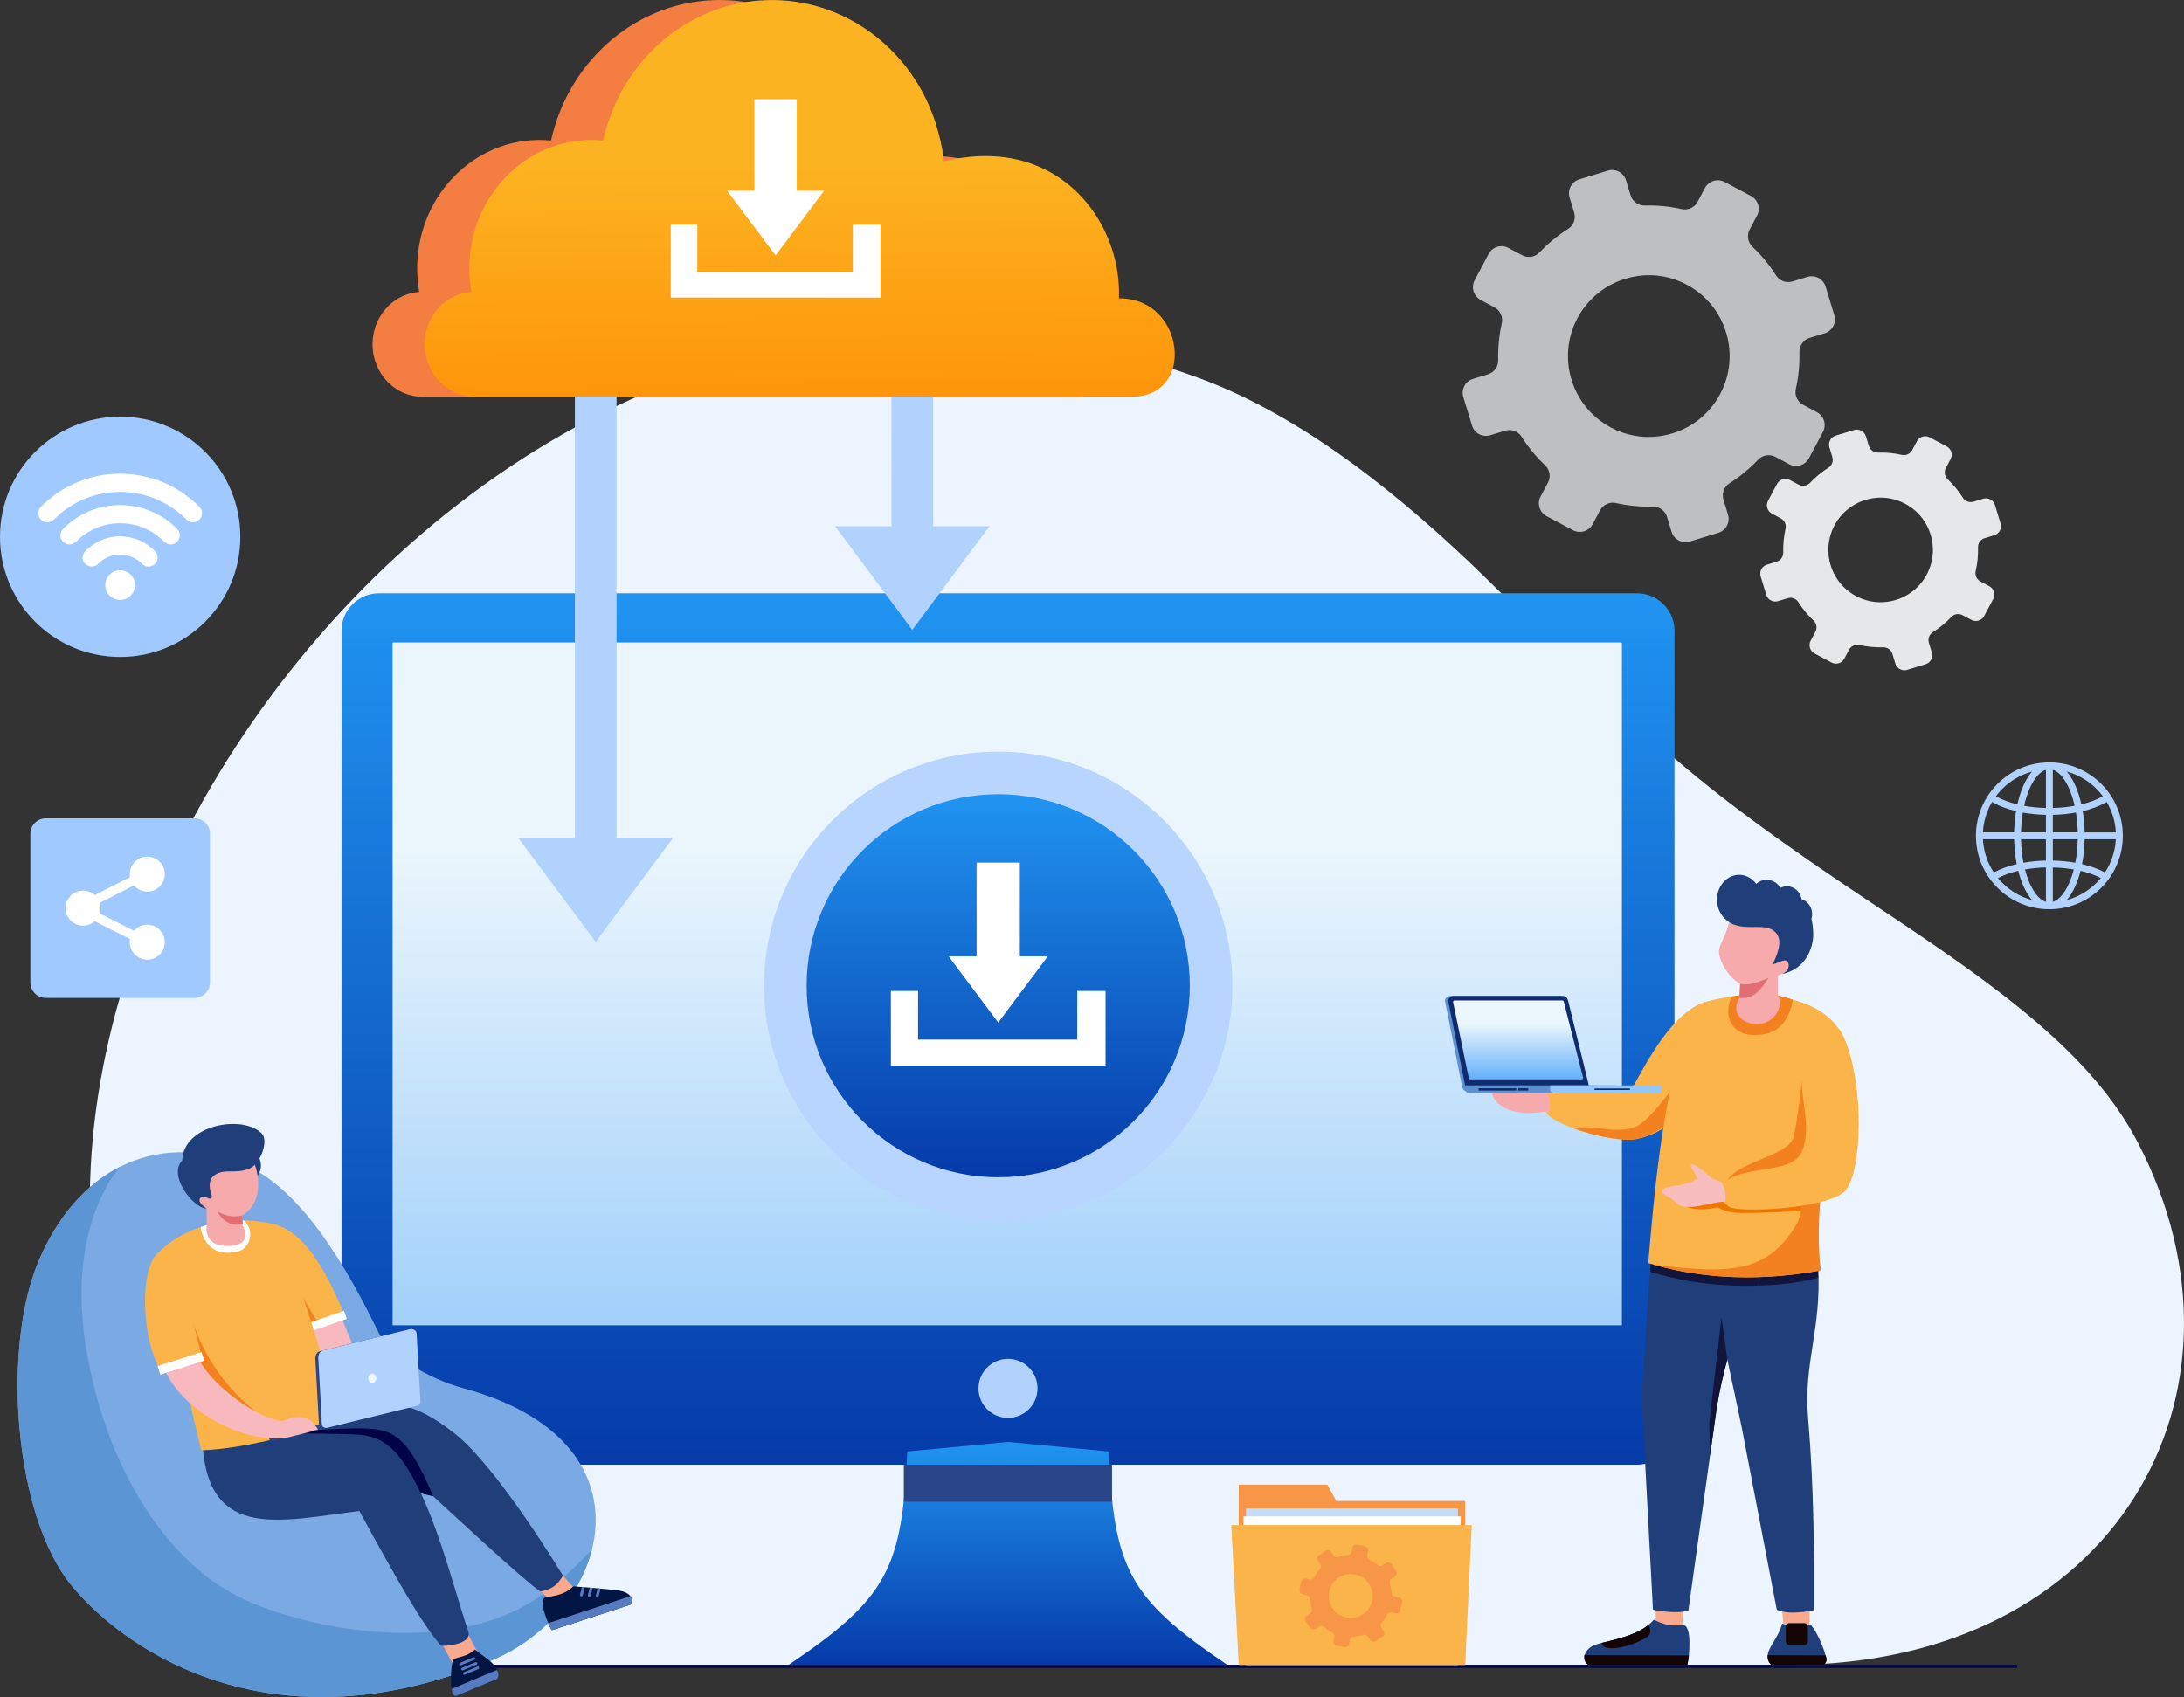 <?xml version="1.0" encoding="UTF-8"?>
<!DOCTYPE svg PUBLIC "-//W3C//DTD SVG 1.1//EN" "http://www.w3.org/Graphics/SVG/1.1/DTD/svg11.dtd">
<!-- Creator: CorelDRAW -->
<svg xmlns="http://www.w3.org/2000/svg" xml:space="preserve" width="26.278in" height="20.424in" version="1.1" style="shape-rendering:geometricPrecision; text-rendering:geometricPrecision; image-rendering:optimizeQuality; fill-rule:evenodd; clip-rule:evenodd"
viewBox="0 0 26481.28 20582.05"
 xmlns:xlink="http://www.w3.org/1999/xlink"
 xmlns:xodm="http://www.corel.com/coreldraw/odm/2003">
 <rect x="0" y="0" width="26481.28" height="20582.05" fill="#333333" stroke="none"/>
 <defs>
  <style type="text/css">
   <![CDATA[
    .fil13 {fill:#E6E7E8}
    .fil2 {fill:#000446}
    .fil21 {fill:#031542}
    .fil34 {fill:#102B6E}
    .fil28 {fill:#12143C}
    .fil27 {fill:#140505}
    .fil17 {fill:#1F3E7A}
    .fil6 {fill:#2A4589}
    .fil22 {fill:#577BC1}
    .fil15 {fill:#5B95D3}
    .fil33 {fill:#5C90D0}
    .fil14 {fill:#7BA9E3}
    .fil36 {fill:#93C7FB}
    .fil26 {fill:#A0C9FF}
    .fil7 {fill:#B1D2FC}
    .fil4 {fill:#B7D5FF}
    .fil38 {fill:#C3DCFA}
    .fil25 {fill:#E16E73}
    .fil0 {fill:#ECF5FF}
    .fil23 {fill:#EDF8FD}
    .fil30 {fill:#EF7800}
    .fil20 {fill:#F48120}
    .fil37 {fill:#F79646}
    .fil24 {fill:#F7AAAC}
    .fil16 {fill:#F8A98E}
    .fil18 {fill:#F8B9BE}
    .fil32 {fill:#F8BDBE}
    .fil19 {fill:#FBB44A}
    .fil9 {fill:white}
    .fil12 {fill:#BDBFC1;fill-rule:nonzero}
    .fil10 {fill:#F47D41;fill-rule:nonzero}
    .fil29 {fill:#F48120;fill-rule:nonzero}
    .fil31 {fill:#FBB44A;fill-rule:nonzero}
    .fil1 {fill:url(#id0)}
    .fil35 {fill:url(#id1)}
    .fil8 {fill:url(#id2)}
    .fil3 {fill:url(#id3)}
    .fil5 {fill:url(#id4)}
    .fil11 {fill:url(#id5);fill-rule:nonzero}
   ]]>
  </style>
  <linearGradient id="id0" gradientUnits="userSpaceOnUse" x1="12221.51" y1="19185.73" x2="12220.97" y2="5713.68">
   <stop offset="0" style="stop-opacity:1; stop-color:#022FA0"/>
   <stop offset="0.51" style="stop-opacity:1; stop-color:#1368CD"/>
   <stop offset="1" style="stop-opacity:1; stop-color:#24A1FB"/>
  </linearGradient>
  <linearGradient id="id1" gradientUnits="userSpaceOnUse" x1="18408.19" y1="13574.25" x2="18408.19" y2="12419.7">
   <stop offset="0" style="stop-opacity:1; stop-color:#007DF9"/>
   <stop offset="1" style="stop-opacity:1; stop-color:#EBF6FC"/>
  </linearGradient>
  <linearGradient id="id2" gradientUnits="userSpaceOnUse" xlink:href="#id0" x1="12103.29" y1="14903.1" x2="12103.13" y2="8980.84">
  </linearGradient>
  <linearGradient id="id3" gradientUnits="userSpaceOnUse" xlink:href="#id1" x1="12213.56" y1="28828.95" x2="12213.56" y2="10245.64">
  </linearGradient>
  <linearGradient id="id4" gradientUnits="userSpaceOnUse" xlink:href="#id0" x1="12221.85" y1="20554.89" x2="12221.67" y2="17109.13">
  </linearGradient>
  <linearGradient id="id5" gradientUnits="userSpaceOnUse" x1="9462.37" y1="2017.14" x2="9494.31" y2="5984.93">
   <stop offset="0" style="stop-opacity:1; stop-color:#FCB321"/>
   <stop offset="1" style="stop-opacity:1; stop-color:#FF8800"/>
  </linearGradient>
 </defs>
 <g id="Layer_x0020_1">
  <path class="fil0" d="M14535.24 4583.87c1286.14,470.65 2508.84,1478.53 3471.8,2418.17 2005.49,1956.8 2304.81,2368.11 4778.87,4010.96 1441.88,957.44 2578.71,1767.2 3138.94,2850.22 1573.44,3042.16 -300.62,6328 -4227.87,6328 -159.96,0 -15964.13,0 -15964.13,0 0,0 -1877.89,41.66 -3248.21,-1584.36 -4644.53,-5511.02 3058.8,-17313.9 12050.59,-14022.99z"/>
  <path class="fil1" d="M4594.59 7195.35l15254.79 0c249.73,0 454.08,204.36 454.08,454.08l0 9660.38c0,249.73 -204.36,454.08 -454.08,454.08l-15254.79 0c-249.73,0 -454.02,-204.36 -454.02,-454.08l0 -9660.38c0,-249.73 204.3,-454.08 454.02,-454.08z"/>
  <polygon class="fil2" points="2245.83,20228.01 24458.13,20228.01 24458.13,20191.22 2245.83,20191.22 "/>
  <path class="fil3" d="M4759.88 16073.45l14906.01 0 0 -8269.78c0,-6.31 -5.07,-11.44 -11.12,-11.44l-14883.78 0c-6.11,0 -11.11,5.13 -11.11,11.44l0 8269.78z"/>
  <path class="fil4" d="M12103.5 9115.89c1567.98,0 2839.17,1271.19 2839.17,2839.23 0,1568.04 -1271.19,2839.23 -2839.17,2839.23 -1568.1,0 -2839.29,-1271.19 -2839.29,-2839.23 0,-1568.05 1271.19,-2839.23 2839.29,-2839.23z"/>
  <path class="fil5" d="M11001.1 17603.54c-65.39,1419.52 -238.61,1778.57 -1438.3,2587.68l5318.43 0c-1199.76,-809.11 -1372.85,-1168.17 -1438.3,-2587.68l-1220.95 -115.44 -1220.88 115.44z"/>
  <polygon class="fil6" points="10958.92,18213.75 13483.48,18213.75 13483.48,17763.88 10958.92,17763.88 "/>
  <path class="fil7" d="M12221.98 16480.09c197.79,0 358.08,160.16 358.08,358.01 0,197.8 -160.29,358.02 -358.08,358.02 -197.66,0 -358.01,-160.22 -358.01,-358.02 0,-197.86 160.35,-358.01 358.01,-358.01z"/>
  <path class="fil8" d="M12103.5 9632.18c1282.83,0 2322.88,1040.05 2322.88,2322.94 0,1282.89 -1040.05,2322.94 -2322.88,2322.94 -1282.95,0 -2323,-1040.05 -2323,-2322.94 0,-1282.89 1040.05,-2322.94 2323,-2322.94z"/>
  <path class="fil9" d="M13061.85 12608.69l0 -590.13 343 0 0 905.7 -2602.76 0 0 -905.7 329.22 0 0 590.13 1930.54 0zm-696.27 -2146.8l-524.22 0 0 1136.52 -339.35 0 601.5 802.73 601.38 -802.73 -339.3 0 0 -1136.52z"/>
  <path class="fil10" d="M5013.58 4801.5l0 -0.13 -0.67 0c-17.38,-3.37 -34.51,-7.52 -51.33,-12.41l0 -0.6 -2.11 0c-12.47,-3.67 -24.76,-7.78 -36.89,-12.24l0 -0.75 -2.04 0c-40.47,-15.09 -78.97,-34.55 -114.96,-57.85l0 -0.65 -1 0c-15.29,-9.94 -30.15,-20.55 -44.5,-31.83l0 -0.67 -0.83 0c-15.48,-12.22 -30.39,-25.19 -44.67,-38.87l0 -0.13 -0.13 0c-2.14,-2.06 -4.26,-4.13 -6.38,-6.22l0 -0.27 -0.28 0c-2.09,-2.06 -4.16,-4.15 -6.22,-6.24l0 -0.26 -0.26 0c-23.5,-23.9 -45.16,-49.76 -64.74,-77.35l0 -0.65 -0.45 0c-28.29,-39.98 -52.22,-83.56 -71.05,-129.96l0 -0.04 -0.02 0c-10.2,-25.15 -18.89,-51.15 -25.98,-77.84l0 -0.16 -0.04 0c-14.45,-54.43 -22.19,-111.8 -22.19,-171.07 0,-10.2 0.24,-20.34 0.69,-30.42l2.04 0 0 -30.15c1.25,-13.92 2.96,-27.7 5.05,-41.35l1.46 0 0 -9.14c1.68,-10.03 3.59,-19.99 5.71,-29.85l0.79 0 0 -3.52c1.67,-7.54 3.43,-15.04 5.35,-22.48l1.15 0 0 -4.3c1.35,-5.09 2.77,-10.16 4.24,-15.21l2.25 0 0 -7.61c1.88,-6.17 3.85,-12.3 5.9,-18.39l0.6 0 0 -1.74c2.03,-5.97 4.15,-11.88 6.34,-17.76l0.15 0 0 -0.42c4.05,-10.83 8.35,-21.54 12.95,-32.08l0.06 0 0 -0.13c1.88,-4.32 3.81,-8.6 5.78,-12.87l0.71 0 0 -1.57c1.79,-3.84 3.62,-7.64 5.48,-11.43l1.02 0 0 -2.12c1.81,-3.65 3.66,-7.27 5.53,-10.88l0.97 0 0 -1.91c1.94,-3.72 3.93,-7.41 5.94,-11.09l0.56 0 0 -1.04c9.63,-17.53 20.04,-34.54 31.17,-50.96l1.33 0 0 -1.92c4.06,-5.94 8.21,-11.79 12.45,-17.58l0.54 0 0 -0.75 4.28 -5.75 2.22 0 0 -2.9c5.99,-7.85 12.15,-15.55 18.48,-23.09l1.02 0 0 -1.23c17.11,-20.28 35.43,-39.42 54.85,-57.27l3.65 0 0 -3.31 3.51 -3.19 2.98 0 0 -2.63 4.47 -3.87 2.03 0 0 -1.77 5.62 -4.74 0.88 0 0 -0.73c13.45,-11.18 27.35,-21.8 41.69,-31.77l3.82 0 0 -2.61c1.9,-1.31 3.8,-2.61 5.72,-3.89l0.78 0 0 -0.53c3.05,-2.03 6.13,-4 9.2,-5.97l3.8 0 0 -2.45c5.77,-3.63 11.62,-7.12 17.5,-10.55l1.99 0 0 -1.16c15.57,-8.99 31.56,-17.28 47.93,-24.84l4.07 0 0 -1.87c3.49,-1.58 7.01,-3.12 10.53,-4.63l2.46 0 0 -1.06c4.41,-1.87 8.85,-3.68 13.31,-5.45l6.2 0 0 -2.42c3.62,-1.39 7.26,-2.76 10.92,-4.08l2.08 0 0 -0.72c5.69,-2.02 11.43,-3.93 17.19,-5.78l2.31 0 0 -0.74c14.78,-4.67 29.8,-8.76 45.02,-12.26l6.97 0 0 -1.54c8.46,-1.83 16.99,-3.49 25.58,-4.96l13.42 0 0 -2.13c14.45,-2.11 29.05,-3.67 43.81,-4.69 -1.69,-9.53 -3.29,-19.1 -4.81,-28.68l0 -3.49 -0.55 0c-2.16,-13.78 -4.14,-27.63 -5.95,-41.53l0 -10.48 -1.33 0c-6.22,-50.26 -10.16,-101.26 -11.68,-152.91l0 -29.09 -0.6 0c-0.08,-6.45 -0.12,-12.91 -0.12,-19.37 0,-6.56 0.16,-13.08 0.24,-19.63l0.48 0 0 -26.98c0.97,-34.64 3.05,-68.98 6.14,-103.02l0.37 0 0 -4.26c1.5,-15.98 3.19,-31.9 5.15,-47.74l1.35 0 0 -10.12c1.53,-11.83 3.17,-23.63 4.96,-35.38l1.54 0 0 -9.72c1.9,-11.97 3.92,-23.89 6.07,-35.77l0.43 0 0 -2.34c3.84,-21.04 8.05,-41.94 12.69,-62.66l0.32 0 0 -1.35c1.85,-8.24 3.75,-16.46 5.73,-24.65l0.77 0 0 -3.3c1.85,-7.6 3.84,-15.15 5.8,-22.71l0.7 0 0 -2.72c2.03,-7.78 4.1,-15.55 6.24,-23.28l0.25 0 0 -0.89c5.99,-21.56 12.34,-42.95 19.19,-64.11l0.32 0 0 -0.94c2.02,-6.22 4.15,-12.38 6.23,-18.56l0.27 0 0 -0.81c2.11,-6.24 4.2,-12.5 6.39,-18.7l0.11 0 0 -0.29c3.8,-10.78 7.68,-21.53 11.7,-32.2l1.3 0 0 -3.34c2.06,-5.41 4.19,-10.79 6.3,-16.17l0.2 0 0 -0.52c4.21,-10.72 8.53,-21.38 12.96,-31.98l0.04 0 0 -0.1c1.79,-4.3 3.55,-8.62 5.38,-12.9l1.12 0 0 -2.69c6.19,-14.4 12.64,-28.64 19.23,-42.81l0.27 0 0 -0.56c1.94,-4.16 3.92,-8.3 5.89,-12.44l0.6 0 0 -1.26c1.86,-3.9 3.67,-7.85 5.56,-11.73l0.94 0 0 -1.9c1.83,-3.73 3.75,-7.4 5.59,-11.11l0.91 0 0 -1.82c6.26,-12.49 12.68,-24.89 19.25,-37.18l0.24 0 0 -0.46c8.11,-15.15 16.38,-30.2 24.96,-45.03l1.05 0 0 -1.84c5.97,-10.3 12.06,-20.52 18.25,-30.66l1.25 0 0 -2.03c10.35,-16.9 21.07,-33.52 32.03,-49.97l0.48 0 0 -0.72c4.19,-6.29 8.42,-12.55 12.7,-18.78l0.29 0 0 -0.42c5.91,-8.59 11.87,-17.13 17.94,-25.58l1.56 0 0 -2.13c4.19,-5.82 8.42,-11.6 12.69,-17.36l0.3 0 0 -0.41c6.4,-8.61 12.9,-17.13 19.45,-25.59l0.05 0 0 -0.06c8.47,-10.93 17.06,-21.75 25.8,-32.43l0.19 0 0 -0.25 5.09 -6.25 1.41 0 0 -1.66c10.5,-12.65 21.23,-25.06 32.1,-37.34l0.39 0 0 -0.44 5.38 -6.06 1.12 0 0 -1.27c36.54,-40.71 75.15,-79.34 115.64,-115.73l1.36 0 0 -1.2 5.97 -5.3 0.53 0 0 -0.47c12.26,-10.87 24.67,-21.57 37.26,-32.03l1.74 0 0 -1.47 6.16 -5.03 0.34 0 0 -0.28c7.92,-6.47 15.87,-12.91 23.92,-19.22l2.08 0 0 -1.59c2.12,-1.65 4.28,-3.26 6.42,-4.91l0.08 0 0 -0.06c8.5,-6.57 17.05,-13.06 25.68,-19.44l0.32 0 0 -0.23c14.96,-11.05 30.13,-21.79 45.49,-32.27l0.01 0 0 -0.01c6.44,-4.38 12.92,-8.7 19.42,-13l0.08 0 0 -0.05c10.02,-6.6 20.12,-13.08 30.31,-19.44l2.19 0 0 -1.36c6.27,-3.9 12.54,-7.84 18.87,-11.64l0.63 0 0 -0.37c14.69,-8.83 29.59,-17.32 44.59,-25.63l0.9 0 0 -0.5c3.62,-2 7.22,-4.04 10.85,-6.01l2.15 0 0 -1.19c3.33,-1.8 6.7,-3.54 10.05,-5.31l2.95 0 0 -1.54 9.52 -4.96 3.47 0 0 -1.81c3.02,-1.55 5.99,-3.16 9.02,-4.68l3.98 0 0 -1.95c21.37,-10.71 43.01,-20.9 64.93,-30.55l0.07 0 0 -0.03c10.05,-4.43 20.15,-8.77 30.31,-12.97l2.19 0 0 -0.87c10.09,-4.15 20.23,-8.21 30.42,-12.13l2.08 0 0 -0.79c5.12,-1.96 10.3,-3.8 15.44,-5.71l4.05 0 0 -1.5c31.12,-11.41 62.71,-21.74 94.73,-31l2.77 0 0 -0.79c6.71,-1.93 13.4,-3.89 20.15,-5.72l5.84 0 0 -1.52c6.46,-1.72 12.95,-3.34 19.44,-4.98l0.06 0 0 -0.02c18.71,-4.7 37.56,-9.02 56.53,-12.98l1.97 0 0 -0.39c10.35,-2.14 20.73,-4.2 31.15,-6.11l7.84 0 0 -1.36c10.22,-1.82 20.47,-3.54 30.77,-5.13l8.23 0 0 -1.21c35.19,-5.26 70.8,-9.17 106.75,-11.8l29.75 0 0 -1.9c24.46,-1.29 49.08,-1.92 73.84,-1.92l0 0c27.57,0 54.96,0.84 82.16,2.44l0 1.39 21.11 0c11.74,0.86 23.44,1.86 35.11,2.99 0.7,-3.17 1.48,-6.32 2.19,-9.49l0.08 0 0 -0.36c1.92,-8.57 3.9,-17.12 5.92,-25.64l0.58 0 0 -2.5c1.87,-7.85 3.82,-15.68 5.77,-23.5l0.73 0 0 -2.87c1.94,-7.72 3.84,-15.45 5.85,-23.13l0.65 0 0 -2.57c2.07,-7.84 4.27,-15.62 6.42,-23.42l0.08 0 0 -0.28c1.77,-6.4 3.46,-12.83 5.28,-19.22l1.22 0 0 -4.3c2.08,-7.26 4.29,-14.47 6.44,-21.69l0.06 0 0 -0.2c7.78,-26.14 16,-52.08 24.68,-77.79l1.32 0 0 -3.87c1.77,-5.22 3.54,-10.43 5.34,-15.63l1.16 0 0 -3.38c1.88,-5.38 3.78,-10.75 5.7,-16.12l0.8 0 0 -2.18c2.08,-5.78 4.2,-11.55 6.32,-17.32l0.18 0 0 -0.5c12.06,-32.71 24.77,-65.07 38.25,-97l0.75 0 0 -1.81c1.58,-3.75 3.25,-7.45 4.86,-11.19l1.64 0 0 -3.77c4.15,-9.6 8.27,-19.2 12.55,-28.72l0.46 0 0 -1c1.81,-4.02 3.69,-8 5.52,-12.01l0.98 0 0 -2.11 5.01 -10.88 1.49 0 0 -3.24c17.97,-38.57 37.01,-76.5 57.04,-113.77l1.47 0 0 -2.75c1.84,-3.41 3.64,-6.84 5.49,-10.25l1 0 0 -1.86c2.04,-3.73 4.12,-7.43 6.17,-11.14l0.33 0 0 -0.58c5.93,-10.68 11.88,-21.34 17.98,-31.92l1.52 0 0 -2.58c2.02,-3.49 4.1,-6.94 6.14,-10.42l0.36 0 0 -0.61c16.64,-28.4 33.89,-56.37 51.71,-83.89l0.29 0 0 -0.45c4.12,-6.36 8.2,-12.74 12.37,-19.04l0.62 0 0 -0.92c4.13,-6.23 8.35,-12.4 12.54,-18.58l0.46 0 0 -0.69c4.26,-6.29 8.51,-12.58 12.84,-18.82l0.15 0 0 -0.21c10.58,-15.25 21.38,-30.33 32.33,-45.28l0.17 0 0 -0.23c6.32,-8.63 12.64,-17.25 19.08,-25.77l0.43 0 0 -0.56c8.09,-10.72 16.25,-21.38 24.53,-31.94l1.47 0 0 -1.83c6.38,-8.12 12.84,-16.15 19.33,-24.17l0.17 0 0 -0.21c1.69,-2.09 3.34,-4.21 5.03,-6.29l1.47 0 0 -1.83c23.05,-28.22 46.86,-55.73 71.23,-82.67l0.27 0 0 -0.31 5.61 -6.2 0.89 0 0 -0.98c1.67,-1.83 3.31,-3.69 4.99,-5.51l1.51 0 0 -1.67 4.45 -4.83 2.04 0 0 -2.17c34.79,-37.45 70.88,-73.55 108.12,-108.33l2.38 0 0 -2.23 4.56 -4.27 1.94 0 0 -1.82c1.67,-1.55 3.32,-3.13 5.01,-4.68l1.49 0 0 -1.34c1.9,-1.74 3.84,-3.43 5.74,-5.16l0.76 0 0 -0.69 6.47 -5.82 0.03 0 0 -0.03c17.12,-15.42 34.4,-30.63 51.99,-45.47l0.01 0 0 -0.01c10.39,-8.77 20.88,-17.42 31.43,-25.99l1.07 0 0 -0.88c7.75,-6.28 15.61,-12.44 23.44,-18.62l2.56 0 0 -2.02c1.89,-1.48 3.75,-3 5.64,-4.48l0.85 0 0 -0.67c8.16,-6.36 16.41,-12.59 24.66,-18.83l1.34 0 0 -1.02c8.25,-6.22 16.56,-12.38 24.9,-18.48l1.1 0 0 -0.8c8.6,-6.28 17.21,-12.55 25.91,-18.7l0.09 0 0 -0.06c6.17,-4.36 12.39,-8.64 18.62,-12.94l0.88 0 0 -0.61c6.01,-4.15 12.01,-8.3 18.06,-12.38l1.44 0 0 -0.96c6.02,-4.05 12.07,-8.05 18.14,-12.04l1.36 0 0 -0.91c6.17,-4.05 12.36,-8.1 18.57,-12.09l0.92 0 0 -0.58c16.97,-10.89 34.12,-21.52 51.41,-31.92l0.6 0 0 -0.36c14.5,-8.72 29.1,-17.28 43.82,-25.64l1.67 0 0 -0.96c15.02,-8.52 30.12,-16.9 45.36,-25.03l0.14 0 0 -0.08c4.09,-2.19 8.25,-4.26 12.35,-6.42l0.65 0 0 -0.34 11.83 -6.16 1.16 0 0 -0.6c3.78,-1.95 7.54,-3.97 11.33,-5.9l1.67 0 0 -0.86c3.79,-1.92 7.63,-3.74 11.43,-5.64l1.57 0 0 -0.77c12.8,-6.37 25.67,-12.62 38.61,-18.73l0.39 0 0 -0.18c13.99,-6.6 28.07,-13.03 42.22,-19.32l3.29 0 0 -1.45 11.48 -5.05 1.52 0 0 -0.67c9.67,-4.2 19.39,-8.28 29.13,-12.33l3.36 0 0 -1.39c4.11,-1.7 8.2,-3.44 12.32,-5.11l0.69 0 0 -0.29c10.72,-4.34 21.52,-8.54 32.33,-12.71l0.17 0 0 -0.07c23.59,-9.09 47.38,-17.72 71.35,-25.94l0.15 0 0 -0.05c6.32,-2.16 12.64,-4.34 18.98,-6.44l0.52 0 0 -0.17c20.47,-6.78 41.09,-13.2 61.82,-19.33l3.18 0 0 -0.92c6.39,-1.88 12.78,-3.76 19.2,-5.58l0.3 0 0 -0.09c15.85,-4.49 31.76,-8.81 47.76,-12.91l4.25 0 0 -1.11c7.38,-1.88 14.81,-3.6 22.21,-5.4l3.78 0 0 -0.92c7.88,-1.9 15.77,-3.78 23.69,-5.58l2.31 0 0 -0.51c9.11,-2.06 18.23,-4.06 27.38,-5.99l5.12 0 0 -1.12c20.67,-4.32 41.49,-8.21 62.37,-11.88l2.63 0 0 -0.45c12.14,-2.11 24.31,-4.15 36.52,-6.05l8.98 0 0 -1.34c12.08,-1.83 24.18,-3.55 36.32,-5.16l9.18 0 0 -1.15c15.39,-1.97 30.83,-3.73 46.32,-5.35l5.68 0 0 -0.58c23.28,-2.36 46.66,-4.35 70.16,-5.91l33.83 0 0 -1.94c32.93,-1.63 66.07,-2.48 99.39,-2.48 43.02,0 85.73,1.44 128.11,4.11l0 0.31 5.05 0c22.25,1.46 44.39,3.3 66.45,5.48l0 1.01 10.4 0c18.28,1.91 36.47,4.09 54.6,6.49l0 0.01 0.08 0c28.31,3.74 56.46,8.03 84.41,12.94l0 0.06 0.39 0c10.73,1.89 21.43,3.88 32.11,5.93l0 0.57 3.07 0c29.54,5.74 58.84,12.18 87.93,19.2l0 0.3 1.23 0c8.27,2 16.53,4.04 24.76,6.15l0 0.36 1.38 0c8.22,2.11 16.45,4.21 24.63,6.42l0 0.08 0.27 0c15.15,4.09 30.21,8.41 45.22,12.85l0 0.15 0.5 0c6.34,1.87 12.69,3.71 19,5.65l0 0.85 2.73 0c49.73,15.31 98.65,32.55 146.77,51.55l0 0.45 1.13 0c10.5,4.15 20.95,8.39 31.37,12.71l0 0.29 0.7 0c68.79,28.57 135.81,60.82 200.8,96.56l0 0.94 1.69 0c3.78,2.09 7.54,4.2 11.31,6.31l0 0.19 0.34 0c15.16,8.48 30.23,17.12 45.16,25.98l0 0.02 0.04 0c17.48,10.37 34.8,21 51.96,31.87l0 0.62 1 0c6.2,3.94 12.35,7.94 18.5,11.93l0 1.07 1.64 0c34.81,22.65 68.94,46.33 102.36,71.01l0 0.49 0.65 0c8.49,6.28 16.94,12.62 25.34,19.03l0 0.48 0.62 0c35.31,26.95 69.79,55.03 103.38,84.18l0 0.31 0.35 0 6.15 5.4 0 1.1 1.26 0c21.61,18.94 42.89,38.29 63.74,58.1l0 0.4 0.43 0c2.04,1.94 4.04,3.91 6.07,5.86l0 0.63 0.66 0 5.83 5.64 0 0.86 0.89 0 5.61 5.43 0 1.07 1.11 0 5.39 5.23 0 1.27 1.27 0 5.23 5.21 0 1.29 1.29 0 5.21 5.21 0 1.3 1.31 0c33.12,33.16 65.2,67.44 96.19,102.79l0 1.2 1.07 0 5.43 6.15 0 0.35 0.3 0c19.88,22.88 39.25,46.25 58.21,70l0 1.5 1.2 0c8.36,10.49 16.63,21.04 24.8,31.69l0 0.81 0.63 0c13.04,17.01 25.82,34.25 38.37,51.66l0 0.33 0.25 0c4.28,5.95 8.53,11.93 12.75,17.92l0 1.58 1.11 0c26.8,38.04 52.43,77.03 76.89,116.89l0 0.11 0.07 0c6.57,10.7 13.03,21.47 19.43,32.29l0 0.21 0.12 0c8.33,14.08 16.55,28.26 24.57,42.57 29.05,51.79 55.41,104.29 79.3,156.86l0 2.07 0.94 0 5.56 12.37 0 0.63 0.28 0c6.6,14.81 13,29.63 19.21,44.42l0 1.08 0.45 0c8.9,21.23 17.42,42.44 25.55,63.57l0 1.43 0.55 0c6.57,17.11 12.88,34.16 18.96,51.15l0 0.85 0.31 0c9.1,25.48 17.66,50.8 25.69,75.89l0 2.11 0.67 0c1.98,6.2 3.92,12.38 5.84,18.54l0 0.96 0.3 0c9.3,29.99 17.85,59.61 25.7,88.74l0 2.25 0.61 0c9.48,35.34 17.91,69.93 25.39,103.57l0 0.44 0.1 0c7.4,33.29 13.83,65.63 19.4,96.8l0 0.69 0.13 0c2.27,12.74 4.4,25.28 6.38,37.62l0 1.38 0.22 0c5.98,37.37 10.66,72.79 14.15,105.82 12.16,-2.97 24.16,-5.57 36.21,-8.32l1.42 0 0 -0.33c43.81,-9.96 86.99,-18.51 129.55,-25.68l0.44 0 0 -0.08c48.53,-8.16 96.31,-14.74 143.19,-19.42l6.31 0 0 -0.61c26.4,-2.56 52.45,-4.4 78.32,-5.89l6.17 0 0 -0.33c135.17,-7.33 263.08,-0.29 383.5,19.29l0 0.54 3.21 0c23.03,3.79 45.81,8.01 68.29,12.71l0 0.29 1.42 0c71.69,15.03 140.6,34.5 206.58,58.14l0 0.36 1.06 0c32.87,11.8 65.01,24.61 96.44,38.39l0 0.61 1.34 0c49.02,21.54 96.19,45.51 141.66,71.5 10.92,6.24 21.79,12.54 32.5,19.02l0 0.48 0.77 0c79.11,47.95 152.57,102.43 220.23,162.3l0 0.2 0.24 0c45.96,40.69 89.21,83.88 129.76,129.18l0 0.82 0.75 0c1.91,2.14 3.84,4.26 5.74,6.42l0 0.09 0.08 0c41.97,47.45 80.93,97.23 116.92,148.83l0 0.66 0.45 0c13.28,19.06 26.1,38.38 38.55,57.92l0 0.58 0.37 0c38.56,60.58 73.1,123.42 103.63,187.89l0 0.6 0.29 0c16.2,34.24 31.31,68.91 45.22,103.98l0 0.02 0 0c6.78,17.1 13.27,34.3 19.49,51.57l0 0.44 0.15 0c9.22,25.59 17.84,51.35 25.84,77.25l0 0.74 0.24 0c15.18,49.19 28.03,98.88 38.77,148.81l0 0.68 0.14 0c2.18,10.16 4.36,20.32 6.36,30.5l0 2 0.37 0c12,61.61 20.5,123.52 25.63,185.29l0 3.21 0.25 0c5.51,67.72 6.94,135.25 4.04,202.02 27.53,-0.55 54.22,0.52 80.21,2.82l0 3.16 29.42 0c21.06,2.78 41.61,6.42 61.58,10.98l0 2.02 8.08 0c6.02,1.46 12,2.99 17.92,4.6l0 1.9 7.24 0c4.15,1.18 8.16,2.56 12.26,3.82l0 2.68 8.61 0c5.85,1.89 11.65,3.84 17.39,5.88l0 0.62 1.69 0c14.96,5.36 29.59,11.18 43.82,17.53l0 1.96 4.61 0c2.85,1.3 5.58,2.74 8.39,4.08l0 2.42 4.96 0c2.68,1.31 5.38,2.58 8.04,3.92l0 2.58 5.3 0c2.6,1.35 5.13,2.79 7.7,4.17l0 2.34 4.24 0c2.93,1.6 5.86,3.18 8.76,4.82l0 1.67 3.04 0c3.35,1.92 6.65,3.89 9.96,5.87l0 0.63 1.02 0c13.03,7.83 25.7,16.09 37.98,24.74l0 1.25 1.83 0c8.23,5.84 16.29,11.87 24.17,18.07l0 1.43 1.88 0 4.63 3.73 0 2.77 3.3 0c10.03,8.22 19.74,16.73 29.19,25.49l0 0.5 0.56 0c6.46,5.99 12.76,12.12 18.94,18.34l0 1.16 1.14 0c1.78,1.81 3.6,3.58 5.36,5.4l0 1.1 1.09 0c1.82,1.9 3.62,3.78 5.42,5.7l0 0.81 0.73 0c1.96,2.1 3.84,4.25 5.77,6.37l0 0.13 0.12 0c8.93,9.82 17.59,19.86 25.89,30.17l0 2.33 1.93 0c1.54,1.94 3.04,3.91 4.57,5.86l0 0.63 0.48 0c6.56,8.44 12.89,17.04 19.03,25.76l0 0.25 0.17 0c4.36,6.2 8.68,12.41 12.82,18.73l0 0.76 0.48 0c2.06,3.15 4.01,6.37 6.02,9.55l0 3.45 2.17 0c3.7,5.96 7.31,11.95 10.83,18l0 1.5 0.86 0c1.89,3.27 3.8,6.53 5.64,9.83l0 3.17 1.83 0c8.7,15.83 16.73,31.98 24.17,48.36l0 3.64 1.71 0c1.66,3.72 3.19,7.48 4.79,11.22l0 1.78 0.75 0c1.92,4.53 3.92,9.05 5.74,13.62l0 5.88 2.26 0c1.46,3.75 2.84,7.53 4.24,11.3l0 1.69 0.64 0c2.02,5.48 3.98,10.98 5.86,16.5l0 3.01 1 0c4.37,13 8.4,26.07 12.01,39.23l0 6.27 1.75 0c1.71,6.44 3.23,12.91 4.75,19.38l0 6.63 1.62 0c1.79,7.95 3.37,15.93 4.88,23.91l0 2.09 0.42 0c2.43,13.07 4.4,26.17 6.08,39.27l0 6.23 0.75 0c5.98,50.31 6.48,100.63 1.11,149.5l-1.86 0 0 14.12c-2.9,21.64 -6.86,42.99 -12.06,63.88l-0.94 0 0 3.81c-1.35,5.27 -2.9,10.48 -4.4,15.69l-2.1 0 0 7.48c-1.89,6.23 -4,12.38 -6.11,18.52l-0.38 0 0 1.15c-6.82,19.66 -14.69,38.83 -23.76,57.35l-2.23 0 0 4.31c-1.47,2.92 -2.99,5.81 -4.51,8.7l-2 0 0 3.84c-1.66,3.07 -3.36,6.12 -5.08,9.15l-1.42 0 0 2.42c-2.04,3.55 -4.11,7.09 -6.24,10.59l-0.25 0 0 0.44c-3.96,6.46 -8.12,12.79 -12.38,19.06l-0.61 0 0 0.92c-5.85,8.55 -11.93,16.94 -18.38,25.08l-1.13 0 0 1.5c-1.35,1.7 -2.8,3.32 -4.18,5.01l-2.32 0 0 2.72 -3.22 3.78 -3.28 0 0 3.85c-17.18,19.68 -36.28,37.95 -57.21,54.65l-1.29 0 0 1.06c-5.17,4.09 -10.51,8.05 -15.91,11.94l-3.59 0 0 2.58c-1.83,1.29 -3.59,2.65 -5.45,3.92l-1.06 0 0 0.76c-2.9,1.98 -5.95,3.82 -8.92,5.74l-4.08 0 0 2.57c-2.08,1.31 -4.13,2.65 -6.24,3.93l-0.26 0 0 0.17c-3.54,2.15 -7.13,4.26 -10.76,6.33l-2.25 0 0 1.23c-11.54,6.51 -23.53,12.59 -35.94,18.26l-3.06 0 0 1.45c-3.89,1.75 -7.87,3.4 -11.85,5.05l-7.65 0 0 3.07c-2.86,1.13 -5.66,2.33 -8.56,3.43l-4.44 0 0 1.73c-4.65,1.71 -9.51,3.18 -14.26,4.77l-5.24 0 0 1.75c-5.09,1.64 -10.25,3.23 -15.47,4.74l-4.03 0 0 1.1c-16.29,4.59 -33.08,8.63 -50.56,11.91l-14.44 0 0 2.27c-10.17,1.65 -20.56,3.02 -31.1,4.23l-20.9 0 0 2.19c-11.73,0.99 -23.76,1.61 -36.01,1.97l-7985.02 0c-37.7,0 -74.58,-3.63 -110.37,-10.53z"/>
  <path class="fil11" d="M5618.07 4795.49l0 -0.63 -2.46 0c-7.91,-1.97 -15.76,-4.09 -23.54,-6.37l0 -0.13 -0.46 0c-13.04,-3.84 -25.88,-8.15 -38.54,-12.86l0 -0.13 -0.37 0c-15.33,-5.72 -30.39,-12.04 -45.13,-18.98l0 -0.52 -1.14 0c-3.98,-1.88 -7.92,-3.82 -11.85,-5.8l0 -0.69 -1.42 0c-3.88,-1.96 -7.74,-3.99 -11.58,-6.03l0 -0.47 -0.9 0c-34.2,-18.3 -66.52,-39.91 -96.59,-64.41l0 -0.59 -0.73 0c-32.99,-26.95 -63.23,-57.41 -90.27,-90.83l0 -0.17 -0.14 0c-6.65,-8.23 -13.1,-16.63 -19.35,-25.21l0 -0.79 -0.58 0c-16.43,-22.61 -31.45,-46.4 -44.92,-71.24l0 -0.26 -0.14 0c-4.45,-8.22 -8.75,-16.55 -12.86,-24.99l0 -1.01 -0.48 0c-2.04,-4.22 -4.05,-8.46 -6.01,-12.74l0 -0.27 -0.12 0c-16.07,-35.13 -29.12,-72.06 -38.88,-110.4l0 -0.1 -0.02 0c-5.34,-20.98 -9.68,-42.4 -12.98,-64.17l0 -0.82 -0.13 0c-3.09,-20.61 -5.21,-41.55 -6.37,-62.76l0 -8.74 -0.42 0c-0.39,-9.31 -0.62,-18.67 -0.62,-28.08 0,-5.83 0.1,-11.63 0.25,-17.42l0.79 0 0 -19.34c0.83,-15.37 2.18,-30.59 4.04,-45.66l2.46 0 0 -17.91c1.73,-11.47 3.74,-22.84 6.05,-34.08l0.45 0 0 -2.29c1.66,-7.97 3.49,-15.86 5.44,-23.71l1.06 0 0 -4.32c1.29,-5.09 2.65,-10.15 4.06,-15.19l2.44 0 0 -8.41c1.74,-5.89 3.55,-11.76 5.45,-17.58l1.05 0 0 -3.26c1.81,-5.45 3.67,-10.86 5.61,-16.24l0.89 0 0 -2.38c3.72,-10.17 7.68,-20.21 11.87,-30.12l1.13 0 0 -2.66c1.48,-3.47 3,-6.91 4.54,-10.34l1.96 0 0 -4.34c1.33,-2.9 2.68,-5.78 4.05,-8.66l2.45 0 0 -5.11c1.29,-2.64 2.59,-5.27 3.92,-7.89l2.58 0 0 -5.1c1.36,-2.64 2.75,-5.28 4.15,-7.91l2.35 0 0 -4.38c1.56,-2.88 3.15,-5.76 4.76,-8.61l1.74 0 0 -3.07c1.89,-3.33 3.82,-6.65 5.77,-9.93l0.73 0 0 -1.23c7.7,-12.91 15.82,-25.49 24.36,-37.77l1.64 0 0 -2.36c4.07,-5.79 8.22,-11.49 12.47,-17.13l0.53 0 0 -0.69c1.47,-1.94 2.94,-3.88 4.43,-5.81l2.07 0 0 -2.69c6.21,-7.94 12.61,-15.7 19.17,-23.31l0.33 0 0 -0.38c9.56,-11.07 19.49,-21.78 29.76,-32.12l2.73 0 0 -2.71 3.8 -3.78 2.7 0 0 -2.61 4.09 -3.89 2.41 0 0 -2.29 4.53 -4.2 1.98 0 0 -1.79c1.73,-1.58 3.45,-3.16 5.19,-4.71l1.31 0 0 -1.18c2.03,-1.8 4.09,-3.55 6.15,-5.32l0.35 0 0 -0.31c10.36,-8.93 21.01,-17.49 31.93,-25.69l0.57 0 0 -0.43c5.71,-4.28 11.49,-8.49 17.36,-12.57l2.15 0 0 -1.46c5.72,-3.95 11.51,-7.8 17.37,-11.54l2.13 0 0 -1.38c2.74,-1.74 5.51,-3.43 8.28,-5.13l4.72 0 0 -2.9c2.05,-1.23 4.12,-2.41 6.17,-3.6l0.33 0 0 -0.19c3.68,-2.15 7.39,-4.25 11.12,-6.31l1.88 0 0 -1.03c11.97,-6.57 24.17,-12.73 36.59,-18.46l2.41 0 0 -1.11c4.04,-1.84 8.11,-3.63 12.2,-5.39l0.8 0 0 -0.35c4.95,-2.11 9.94,-4.17 14.96,-6.16l4.54 0 0 -1.8c4.17,-1.61 8.36,-3.18 12.57,-4.7l6.92 0 0 -2.4c4.09,-1.41 8.21,-2.77 12.34,-4.1l0.66 0 0 -0.21c15.31,-4.89 30.88,-9.16 46.67,-12.79l11.83 0 0 -2.57c6.87,-1.43 13.77,-2.75 20.72,-3.93l11.78 0 0 -1.87c14.97,-2.23 30.12,-3.9 45.44,-4.95 -2.3,-13.05 -4.45,-26.16 -6.44,-39.32l0 -5.86 -0.88 0c-2.05,-13.87 -3.92,-27.79 -5.63,-41.77l0 -10.23 -1.21 0c-2.05,-17.79 -3.81,-35.67 -5.29,-53.64l0 -4.87 -0.4 0c-3.39,-42.82 -5.13,-86.12 -5.13,-129.87 0,-39.4 1.43,-78.46 4.17,-117.13l1.35 0 0 -16.77c1.67,-20.52 3.63,-40.94 6.05,-61.22l0.44 0 0 -3.95c1.42,-11.73 3,-23.41 4.68,-35.05l1.83 0 0 -12c1.7,-11.2 3.46,-22.38 5.39,-33.5l1.11 0 0 -6.1c3.88,-21.95 8.13,-43.78 12.88,-65.4l0.12 0 0 -0.57c1.88,-8.51 3.91,-16.97 5.92,-25.43l0.58 0 0 -2.52c1.88,-7.86 3.82,-15.68 5.82,-23.48l0.68 0 0 -2.66c2,-7.8 3.98,-15.6 6.09,-23.34l0.41 0 0 -1.44c4.05,-14.78 8.34,-29.45 12.79,-44.06l0.2 0 0 -0.65c1.92,-6.29 3.84,-12.59 5.83,-18.85l0.67 0 0 -2.15c1.86,-5.81 3.82,-11.57 5.74,-17.35l0.76 0 0 -2.27c1.92,-5.75 3.8,-11.52 5.78,-17.23l0.72 0 0 -2.12c2.03,-5.82 4.2,-11.58 6.29,-17.38l0.2 0 0 -0.56c11.91,-32.86 24.82,-65.19 38.75,-96.94l0.25 0 0 -0.56c1.83,-4.16 3.68,-8.3 5.53,-12.44l0.97 0 0 -2.16c1.63,-3.61 3.19,-7.25 4.84,-10.84l1.65 0 0 -3.49c15.85,-34.22 32.87,-67.74 50.99,-100.51l1.01 0 0 -1.79c2.08,-3.76 4.21,-7.47 6.32,-11.21l0.18 0 0 -0.32c6.11,-10.81 12.35,-21.54 18.71,-32.18l0.79 0 0 -1.33c6.28,-10.47 12.66,-20.87 19.17,-31.18l0.34 0 0 -0.55c8.17,-12.94 16.48,-25.78 25.01,-38.45l0.99 0 0 -1.5c4.08,-6.05 8.26,-12.03 12.42,-18l0.58 0 0 -0.83c5.89,-8.45 11.85,-16.85 17.89,-25.17l1.61 0 0 -2.21c4.21,-5.77 8.38,-11.57 12.66,-17.29l0.34 0 0 -0.44c16.53,-22.02 33.67,-43.52 51.29,-64.56l0.71 0 0 -0.85 4.78 -5.66 1.72 0 0 -2.02c10.61,-12.49 21.36,-24.85 32.34,-36.98l0.16 0 0 -0.18c1.92,-2.12 3.88,-4.21 5.81,-6.32l0.68 0 0 -0.74c22.35,-24.35 45.43,-47.96 69.24,-70.76l2.26 0 0 -2.21c1.52,-1.45 3.08,-2.85 4.61,-4.29l1.9 0 0 -1.76 5.09 -4.74 1.41 0 0 -1.31 5.57 -5.19 0.92 0 0 -0.86c2.03,-1.87 4.02,-3.78 6.06,-5.64l0.43 0 0 -0.41c14.49,-13.18 29.29,-25.99 44.26,-38.59l1.25 0 0 -1.05c2.16,-1.81 4.29,-3.65 6.46,-5.45l0.05 0 0 -0.04c7.93,-6.58 15.95,-13.04 24.01,-19.46l1.98 0 0 -1.59c2.04,-1.62 4.05,-3.3 6.11,-4.91l0.39 0 0 -0.3c8.3,-6.5 16.68,-12.88 25.11,-19.21l0.89 0 0 -0.68c8.51,-6.38 17.12,-12.62 25.76,-18.81l0.24 0 0 -0.17c12.27,-8.78 24.65,-17.42 37.18,-25.82l1.83 0 0 -1.19c5.97,-4 12,-7.9 18.04,-11.81l1.46 0 0 -0.96c6.3,-4.07 12.63,-8.07 19,-12.04l0.51 0 0 -0.31c10.47,-6.53 21.02,-12.93 31.65,-19.19l0.85 0 0 -0.5c14.87,-8.75 29.86,-17.28 45.03,-25.5l0.46 0 0 -0.26c3.9,-2.11 7.82,-4.16 11.74,-6.24l1.26 0 0 -0.65c3.73,-1.96 7.47,-3.91 11.22,-5.84l1.78 0 0 -0.93c3.57,-1.84 7.12,-3.75 10.71,-5.57l2.29 0 0 -1.12c3.64,-1.83 7.33,-3.58 10.99,-5.38l2.01 0 0 -0.98c3.76,-1.84 7.49,-3.71 11.26,-5.52l1.73 0 0 -0.85c4,-1.91 8.04,-3.78 12.06,-5.65l0.94 0 0 -0.44c19.13,-8.91 38.45,-17.48 58,-25.56l0.5 0 0 -0.2c5.24,-2.16 10.54,-4.2 15.81,-6.3l3.69 0 0 -1.47c4.21,-1.67 8.39,-3.4 12.62,-5.03l0.39 0 0 -0.15c5.68,-2.18 11.41,-4.23 17.13,-6.34l2.36 0 0 -0.87c24.57,-9.04 49.43,-17.42 74.58,-25.13l3.42 0 0 -1.07c6.12,-1.86 12.27,-3.64 18.43,-5.42l1.07 0 0 -0.31c7.27,-2.09 14.53,-4.22 21.84,-6.2l4.15 0 0 -1.09c7.01,-1.88 14.08,-3.64 21.13,-5.41l4.87 0 0 -1.25c17.13,-4.25 34.38,-8.14 51.72,-11.75l0.27 0 0 -0.06c10.91,-2.27 21.85,-4.43 32.85,-6.45l6.16 0 0 -1.07c10.78,-1.93 21.6,-3.75 32.46,-5.43l6.53 0 0 -0.96c13.63,-2.05 27.32,-3.88 41.07,-5.54l4.43 0 0 -0.53c20.85,-2.46 41.85,-4.42 62.94,-5.97l28.05 0 0 -1.84c25.01,-1.34 50.2,-1.99 75.53,-1.99l0 0c27.01,0 53.83,0.8 80.47,2.34l0 1.49 22.75 0c11.74,0.86 23.44,1.86 35.1,2.99 2.14,-9.7 4.44,-19.33 6.7,-28.99l0.45 0 0 -1.96c1.89,-8.03 3.79,-16.04 5.76,-24.04l0.74 0 0 -2.93c1.9,-7.7 3.84,-15.4 5.83,-23.07l0.67 0 0 -2.65c2.04,-7.8 4.15,-15.58 6.26,-23.35l0.25 0 0 -0.88c1.69,-6.21 3.38,-12.43 5.12,-18.62l1.38 0 0 -5.02c1.99,-7.02 4.08,-13.99 6.14,-20.98l0.37 0 0 -1.22c9.56,-32.43 19.81,-64.52 30.75,-96.28l1.75 0 0 -5.13c1.66,-4.78 3.27,-9.6 4.96,-14.37l1.54 0 0 -4.23c1.83,-5.11 3.72,-10.18 5.58,-15.28l0.92 0 0 -2.54c2.07,-5.65 4.07,-11.33 6.19,-16.96l0.31 0 0 -0.86c8.11,-21.57 16.62,-42.92 25.34,-64.14l0.65 0 0 -1.59c4.26,-10.34 8.57,-20.65 12.98,-30.91l0.02 0 0 -0.04c1.86,-4.33 3.76,-8.64 5.65,-12.96l0.85 0 0 -1.96c1.61,-3.67 3.19,-7.38 4.81,-11.04l1.69 0 0 -3.87c6.24,-13.96 12.61,-27.84 19.12,-41.63l0.38 0 0 -0.82c1.92,-4.08 3.94,-8.11 5.89,-12.17l0.61 0 0 -1.26c8.19,-17.05 16.6,-33.96 25.2,-50.75l0.8 0 0 -1.58c1.95,-3.8 3.86,-7.63 5.83,-11.42l0.67 0 0 -1.32c2.04,-3.91 4.12,-7.79 6.18,-11.68l0.33 0 0 -0.6c7.98,-15.08 16.14,-30.04 24.45,-44.9l1.55 0 0 -2.75 5.76 -10.25 0.73 0 0 -1.31c8.44,-14.83 17,-29.59 25.76,-44.19l0.24 0 0 -0.4c10.42,-17.37 21.08,-34.56 31.94,-51.6l0.56 0 0 -0.86c3.98,-6.23 7.99,-12.44 12.03,-18.64l0.97 0 0 -1.5c3.94,-6.03 7.9,-12.03 11.89,-18l1.1 0 0 -1.63c3.99,-5.98 8.01,-11.93 12.05,-17.87l0.95 0 0 -1.41c4.15,-6.06 8.35,-12.08 12.55,-18.1l0.45 0 0 -0.63c10.57,-15.11 21.32,-30.06 32.24,-44.86l0.26 0 0 -0.36c6.34,-8.59 12.73,-17.15 19.18,-25.64l0.32 0 0 -0.42 4.67 -6.09 1.84 0 0 -2.39c6.08,-7.91 12.17,-15.79 18.35,-23.61l1.14 0 0 -1.43c8.26,-10.43 16.58,-20.81 25.03,-31.07l0.97 0 0 -1.16c27.13,-32.97 55.16,-65.12 84.09,-96.34l0.42 0 0 -0.44c1.89,-2.04 3.82,-4.03 5.72,-6.06l0.78 0 0 -0.83 5.35 -5.67 1.15 0 0 -1.22 4.98 -5.28 1.52 0 0 -1.61c1.54,-1.62 3.05,-3.27 4.61,-4.88l1.89 0 0 -2.01c22.78,-23.72 46.09,-46.88 69.87,-69.49l1.62 0 0 -1.52 5.32 -4.98 1.18 0 0 -1.11 5.76 -5.4 0.75 0 0 -0.69c2.07,-1.93 4.12,-3.89 6.19,-5.8l0.31 0 0 -0.29c19.02,-17.61 38.38,-34.82 58.02,-51.7l0.48 0 0 -0.42c12.62,-10.85 25.34,-21.54 38.2,-32.08l0.8 0 0 -0.66c10.44,-8.55 20.97,-16.99 31.57,-25.34l0.92 0 0 -0.73c8.03,-6.32 16.11,-12.56 24.24,-18.76l1.76 0 0 -1.34c8,-6.1 16,-12.19 24.09,-18.16l1.9 0 0 -1.39c33.01,-24.35 66.69,-47.75 101.06,-70.11l2.94 0 0 -1.92c5.78,-3.75 11.64,-7.38 17.46,-11.07l2.04 0 0 -1.29c6.18,-3.91 12.33,-7.86 18.55,-11.71l0.95 0 0 -0.57c21.4,-13.21 43.07,-26 64.96,-38.43l0.04 0 0 -0.02c3.8,-2.16 7.58,-4.34 11.39,-6.47l1.6 0 0 -0.88c3.4,-1.9 6.85,-3.74 10.26,-5.63l2.74 0 0 -1.5c19.33,-10.61 38.79,-21 58.48,-31l0.02 0 0 -0.01c26.72,-13.57 53.77,-26.59 81.11,-38.99l3.38 0 0 -1.5c3.77,-1.7 7.59,-3.32 11.37,-5l1.63 0 0 -0.72c9.34,-4.14 18.69,-8.28 28.09,-12.28l4.4 0 0 -1.83c3.75,-1.58 7.52,-3.11 11.28,-4.68l1.72 0 0 -0.71c10.07,-4.17 20.15,-8.28 30.3,-12.29l2.21 0 0 -0.86c28.38,-11.18 57.06,-21.73 86,-31.64l5 0 0 -1.7c4.71,-1.6 9.41,-3.23 14.14,-4.8l5.36 0 0 -1.82c4.88,-1.6 9.82,-3.11 14.72,-4.68l4.77 0 0 -1.5c5.28,-1.67 10.57,-3.36 15.87,-5l3.63 0 0 -1.14c5.97,-1.83 11.98,-3.58 17.98,-5.36l1.52 0 0 -0.44c14.77,-4.36 29.62,-8.53 44.51,-12.55l0.99 0 0 -0.26c7.8,-2.11 15.58,-4.23 23.41,-6.24l2.59 0 0 -0.69c7.93,-2.02 15.92,-3.89 23.88,-5.81l2.12 0 0 -0.52c8.44,-2.03 16.88,-4.05 25.36,-5.98l7.15 0 0 -1.57c7.5,-1.67 15,-3.34 22.54,-4.94l3.46 0 0 -0.76c21.22,-4.44 42.59,-8.47 64.03,-12.24l0.96 0 0 -0.17c12.69,-2.22 25.42,-4.35 38.19,-6.33l7.31 0 0 -1.09c12.63,-1.92 25.29,-3.73 37.99,-5.41l14.01 0 0 -1.76c13.79,-1.73 27.62,-3.29 41.48,-4.74l4.02 0 0 -0.41c23.84,-2.44 47.78,-4.48 71.84,-6.09l32.16 0 0 -1.84c33.49,-1.69 67.18,-2.58 101.07,-2.58 42.46,0 84.6,1.4 126.42,4l0 0.42 6.73 0c23.87,1.57 47.63,3.55 71.27,5.96l0 0.54 5.59 0c17.71,1.85 35.34,3.96 52.91,6.26l0 0.24 1.77 0c14.62,1.93 29.2,4 43.73,6.25l0 0.25 1.65 0c12.48,1.94 24.94,3.98 37.35,6.15l0 0.35 2.07 0c10.17,1.79 20.31,3.67 30.43,5.61l0 0.89 4.76 0c20.19,3.92 40.26,8.19 60.24,12.72l0 0.28 1.26 0c8.26,1.88 16.51,3.82 24.74,5.8l0 0.7 2.92 0c7.71,1.86 15.4,3.76 23.08,5.71l0 0.79 3.06 0c7.66,1.96 15.31,3.92 22.94,5.96l0 0.54 1.96 0c72.45,19.56 143.35,43.14 212.54,70.39l0 1.11 2.82 0c9.93,3.93 19.82,7.94 29.68,12.02l0 0.98 2.38 0c10.08,4.19 20.11,8.45 30.12,12.79l0 0.2 0.46 0c23.9,10.39 47.59,21.19 71.03,32.48l0 0.02 0.06 0c4.32,2.08 8.63,4.2 12.94,6.32l0 0.18 0.38 0 12.62 6.24 0 0.26 0.54 0c4.16,2.07 8.32,4.15 12.47,6.25l0 0.25 0.48 0c4.19,2.13 8.35,4.28 12.51,6.44l0 0.06 0.12 0c19.63,10.14 39.1,20.6 58.38,31.37l0 1.13 2.03 0c3.65,2.04 7.34,4.05 10.97,6.12l0 0.38 0.67 0c39.56,22.48 78.35,46.25 116.33,71.27l0 0.23 0.36 0c6.41,4.23 12.78,8.53 19.14,12.83l0 0.17 0.26 0c21.85,14.75 43.46,29.88 64.74,45.44l0 0.05 0.08 0c8.69,6.36 17.33,12.79 25.92,19.29l0 0.22 0.3 0c35.41,26.76 69.99,54.68 103.7,83.64l0 0.86 1.02 0c61.13,52.59 119.4,108.74 174.48,168.14l0 0.86 0.82 0c1.9,2.06 3.78,4.16 5.69,6.22l0 0.27 0.25 0c17.58,19.14 34.82,38.62 51.75,58.42l0 0.08 0.07 0c10.94,12.79 21.77,25.68 32.43,38.74l0 0.26 0.21 0c8.7,10.67 17.28,21.47 25.79,32.31l0 0.18 0.14 0c6.51,8.3 12.97,16.64 19.37,25.04l0 0.97 0.73 0c12.99,17.08 25.76,34.35 38.27,51.85l0 0.15 0.11 0c4.34,6.07 8.61,12.21 12.89,18.33l0 1.16 0.82 0c22.19,31.74 43.6,64.13 64.18,97.13l0 0.37 0.23 0c6.51,10.45 12.93,20.98 19.27,31.55l0 0.95 0.56 0c6.41,10.68 12.7,21.44 18.94,32.24l0 0.25 0.15 0c4.43,7.67 8.84,15.35 13.18,23.08 6.53,11.65 12.91,23.33 19.17,35.04l0 0.38 0.2 0 6.3 11.87 0 1.13 0.59 0c1.98,3.77 3.96,7.53 5.9,11.3l0 1.7 0.87 0 5.63 10.97 0 2.03 1.03 0c10.93,21.54 21.4,43.14 31.47,64.77l0 0.23 0.11 0c8.96,19.26 17.59,38.54 25.89,57.8l0 0.7 0.3 0c13.78,32.02 26.68,63.99 38.71,95.79l0 1.71 0.63 0c6.54,17.35 12.82,34.64 18.87,51.86l0 0.14 0.05 0c2.18,6.21 4.33,12.41 6.45,18.59l0 0.91 0.31 0c2.09,6.15 4.15,12.29 6.19,18.42l0 1.08 0.36 0c2.08,6.27 4.13,12.53 6.15,18.77l0 0.73 0.24 0c11.85,36.77 22.58,73.06 32.26,108.62l0 1.88 0.51 0c9.49,34.96 17.96,69.23 25.49,102.56l0 1.44 0.32 0c20.59,91.47 34.04,175.96 41.74,248.82 21.65,-5.28 43.17,-10.22 64.52,-14.82l3.92 0 0 -0.79c47.21,-10.08 93.63,-18.37 139.37,-25.21l3.63 0 0 -0.52c33.5,-4.94 66.68,-9.22 99.38,-12.48l4.62 0 0 -0.47c26.98,-2.63 53.59,-4.51 80.02,-6.03l4.48 0 0 -0.24c120.67,-6.65 235.56,-1.84 344.49,13.12l0 0.12 0.88 0c48.57,6.69 95.95,15.38 142.13,25.97l0 0.02 0.12 0c17.47,4.01 34.76,8.3 51.88,12.85l0 0.15 0.58 0c15.11,4.02 30.09,8.21 44.92,12.63l0 0.36 1.19 0c32.77,9.8 64.86,20.58 96.31,32.28l0 0.22 0.58 0c21.79,8.12 43.26,16.69 64.42,25.69l0 0.31 0.73 0c24.01,10.24 47.59,21.04 70.77,32.37l0 0.13 0.26 0c4.26,2.08 8.5,4.2 12.74,6.32l0 0.18 0.37 0c4.2,2.1 8.46,4.13 12.63,6.27l0 0.23 0.47 0c63.84,32.76 124.31,69.71 181.53,110.13l0 0.36 0.5 0c118.36,83.69 222.37,182.65 311.49,292.31l0 0.19 0.16 0c27.36,33.68 53.32,68.35 77.85,103.92l0 0.09 0.06 0c8.84,12.8 17.47,25.73 25.94,38.75l0 0.25 0.15 0c11.1,17.09 21.88,34.36 32.35,51.81l0 0.19 0.11 0c8.85,14.77 17.5,29.63 25.89,44.63l0 0.87 0.49 0c34.04,60.96 64.17,123.82 90.51,187.97l0 0.52 0.21 0c16.66,40.63 31.76,81.78 45.29,123.31l0 0.19 0.06 0c28.99,89.05 50.64,179.82 64.94,270.94l0 2.06 0.32 0c5.22,33.56 9.47,67.14 12.68,100.71l0 3.3 0.35 0c3.07,32.92 5.07,65.81 6.15,98.61l0 11.89 0.29 0c0.75,28.26 0.69,56.43 -0.02,84.5l-0.27 0 0 9.06c-0.14,5.82 -0.27,11.65 -0.52,17.45 29.24,-0.59 57.52,0.68 85.01,3.31l0 2.67 24.6 0c20.48,2.7 40.46,6.25 59.9,10.64l0 2.36 9.75 0c5.46,1.33 10.87,2.72 16.25,4.17l0 2.32 8.91 0c5.78,1.65 11.41,3.53 17.09,5.32l0 1.18 3.78 0c5.28,1.71 10.53,3.44 15.72,5.27l0 1.23 3.36 0c21.29,7.63 41.83,16.31 61.64,25.94l0 0.06 0.13 0c4.3,2.08 8.65,4.1 12.87,6.27l0 0.23 0.46 0c2.04,1.06 4.02,2.18 6.04,3.25l0 3.25 5.9 0c2.38,1.29 4.75,2.59 7.1,3.91l0 2.59 4.69 0c2.79,1.6 5.55,3.21 8.3,4.84l0 1.66 2.69 0c3.47,2.08 6.9,4.22 10.32,6.36l0 0.13 0.22 0c6.53,4.1 12.95,8.32 19.28,12.64l0 0.37 0.52 0c8.68,5.93 17.17,12.05 25.47,18.37l0 1.13 1.48 0c1.67,1.27 3.36,2.52 5.02,3.81l0 2.69 3.53 0c7.65,6.07 15.14,12.3 22.47,18.68l0 0.82 0.98 0c1.87,1.63 3.68,3.34 5.52,4.99l0 1.52 1.65 0c12.95,11.68 25.47,23.77 37.36,36.37l0 2.63 2.38 0c1.4,1.5 2.74,3.04 4.12,4.55l0 1.95 1.77 0c1.58,1.74 3.17,3.47 4.73,5.23l0 1.27 1.15 0c1.77,2 3.61,3.95 5.35,5.97l0 0.53 0.44 0c8.89,10.33 17.35,20.97 25.56,31.78l0 0.72 0.54 0c8.84,11.66 17.41,23.51 25.46,35.68l0 3.32 2.12 0c3.72,5.69 7.33,11.45 10.87,17.25l0 2.25 1.42 0c1.73,2.85 3.38,5.75 5.08,8.63l0 4.37 2.51 0c3.58,6.19 7.11,12.41 10.49,18.69l0 0.81 0.42 0c6.77,12.62 13.1,25.42 19.08,38.38l0 0.62 0.29 0c4.45,9.67 8.7,19.42 12.71,29.25l0 3.25 1.37 0c4.13,10.27 7.99,20.62 11.63,31.03l0 1.47 0.49 0c7.4,21.34 13.69,42.95 19.01,64.7l0 6.8 1.66 0c1.75,7.43 3.33,14.89 4.84,22.35l0 3.65 0.74 0c6.65,34.03 10.75,68.25 12.26,102.28l0 34.22 0.63 0c-0.05,6.51 -0.18,13.01 -0.42,19.5l-0.21 0 0 4.76c-0.81,18.08 -2.38,36.01 -4.72,53.74l-1.78 0 0 13.27c-3.04,19.74 -7.12,39.16 -12.12,58.23l-0.88 0 0 3.12c-1.47,5.48 -2.96,10.97 -4.59,16.38l-1.91 0 0 6.07c-1.42,4.51 -2.95,8.97 -4.49,13.43l-2.02 0 0 6.02c-5.61,15.69 -12.01,31.01 -19.07,45.97l-0.43 0 0 0.95c-1.92,4.05 -3.98,8.05 -6.01,12.05l-0.49 0 0 0.95c-2.06,4.03 -4.08,8.08 -6.25,12.05l-0.25 0 0 0.49c-1.11,2.03 -2.31,4 -3.45,6.01l-3.05 0 0 5.18c-1.53,2.61 -3.04,5.24 -4.62,7.82l-1.88 0 0 3.2c-2.06,3.31 -4.27,6.53 -6.41,9.8l-0.08 0 0 0.13c-5.8,8.83 -11.93,17.45 -18.34,25.87l-1.16 0 0 1.54c-1.26,1.64 -2.46,3.34 -3.75,4.96l-2.75 0 0 3.49c-8.1,10.03 -16.78,19.65 -25.78,29.01l-0.21 0 0 0.22c-2.02,2.09 -3.97,4.23 -6.03,6.28l-0.48 0 0 0.5c-2.04,2.03 -4.16,4 -6.25,6.01l-0.24 0 0 0.23c-9.39,8.97 -19.28,17.55 -29.59,25.77l-2.92 0 0 2.38c-1.75,1.37 -3.48,2.77 -5.25,4.11l-1.25 0 0 0.9c-2.54,1.92 -5.19,3.73 -7.79,5.6l-5.22 0 0 3.75c-1.29,0.9 -2.52,1.86 -3.82,2.75l-2.68 0 0 1.91c-5.71,3.84 -11.66,7.47 -17.61,11.09l-1.89 0 0 1.19c-14.98,9.01 -30.8,17.26 -47.31,24.8l-4.69 0 0 2.21c-3.35,1.49 -6.81,2.86 -10.22,4.29l-2.78 0 0 1.11c-4.45,1.83 -8.88,3.67 -13.44,5.39l-6.06 0 0 2.27c-4.13,1.5 -8.43,2.82 -12.64,4.23l-6.86 0 0 2.3c-4.56,1.46 -9.18,2.85 -13.84,4.19l-5.65 0 0 1.54c-15.79,4.4 -32.04,8.3 -48.93,11.47l-16.07 0 0 2.53c-9.64,1.53 -19.5,2.83 -29.48,3.97l-22.52 0 0 2.3c-11.21,0.92 -22.7,1.51 -34.39,1.86l-7985.02 0c-47.47,0 -93.66,-5.72 -137.99,-16.53z"/>
  <path class="fil9" d="M10340.71 3300.46l0 -576.54 335.14 0 0 884.83 -2542.64 0 0 -884.83 321.62 0 0 576.54 1885.88 0zm-680.09 -2097.2l-512.19 0 0 1110.25 -331.43 0 587.53 784.14 587.53 -784.14 -331.44 0 0 -1110.25z"/>
  <path class="fil12" d="M19115.99 4759.24c182.19,369.19 591.1,587 999.36,532.14 673.52,-90.35 1053.38,-803.97 752.57,-1413.53 -182.26,-368.94 -590.91,-586.88 -998.98,-532.02 -673.72,90.41 -1054.02,803.91 -752.95,1413.41zm-1255.2 -164.51l180.3 -54.99c75.27,-23.07 127.01,-93.4 124.67,-172.12 -3.97,-152.29 11.18,-302.37 43.74,-447.84 17.03,-77.02 -19.76,-156.06 -89.57,-192.91l-166.27 -88.99c-86.19,-45.83 -119.21,-153.08 -73.39,-239.33l169.85 -318.75c46.02,-86.39 153.46,-118.95 239.65,-73l166.53 88.6c69.81,37.11 155.74,23.79 210.01,-33.48 102.57,-108.29 218.79,-204.49 347.49,-286 66.63,-42.12 96.07,-124.08 72.73,-199.61l-54.67 -180.31c-28.8,-93.6 24.18,-192.46 117.52,-221.07l345.54 -105.3c93.6,-28.66 192.39,24.12 220.99,117.65l55.06 180.3c23.14,75.34 93.34,127.14 171.98,124.99 152.17,-4.29 302.25,10.79 447.71,43.36 77.16,17.42 156,-19.76 193.18,-89.44l88.53 -166.47c46.02,-86.32 153.27,-119.14 239.39,-72.87l318.96 169.58c86.38,45.95 118.94,153.33 72.92,239.65l-88.53 166.46c-37.18,69.68 -23.73,155.93 33.67,210.02 108.03,102.5 204.36,218.78 286.06,347.35 41.86,66.75 123.82,96 199.29,73.12l180.37 -55.06c93.54,-28.6 192.33,24.18 221.19,117.72l105.3 345.47c28.34,93.6 -24.18,192.46 -117.71,221.06l-180.38 54.93c-75.46,23.14 -126.94,93.21 -124.86,172.25 4.42,151.97 -10.92,302.18 -43.55,447.45 -17.42,77.22 19.76,156.13 89.37,193.37l166.46 88.47c86.45,45.95 119.02,153.33 73.2,239.59l-169.65 318.69c-46.09,86.38 -153.46,118.88 -239.84,73.06l-166.07 -88.79c-70.01,-37.05 -156,-23.73 -210.47,33.73 -102.38,108.1 -218.6,204.62 -347.04,285.87 -66.62,42.06 -96.26,124.34 -73.38,199.68l55.12 180.3c28.54,93.47 -24.18,192.59 -117.78,221.07l-345.34 105.49c-93.34,28.34 -192.59,-24.38 -221.13,-117.91l-54.92 -180.31c-22.88,-75.4 -93.34,-126.94 -172.38,-124.93 -151.97,4.23 -302.05,-10.92 -447.33,-43.42 -76.96,-17.29 -156,19.63 -193.17,89.37l-88.53 166.4c-46.02,86.45 -153.4,119.21 -239.65,73.26l-318.89 -169.91c-86.19,-45.89 -118.95,-153.14 -72.93,-239.59l88.73 -166.46c36.98,-69.74 23.73,-155.73 -33.41,-210.14 -108.48,-102.25 -204.75,-218.53 -286.13,-347.23 -42.25,-66.62 -124.02,-96.13 -199.48,-72.99l-180.57 54.86c-93.33,28.66 -192.59,-24.12 -220.93,-117.65l-105.36 -345.47c-28.6,-93.47 24.18,-192.47 117.78,-220.87z"/>
  <path class="fil13" d="M22236.41 6954.52c117.71,238.74 382.13,379.6 646.16,344.11 435.62,-58.43 681.32,-519.93 486.65,-914.08 -117.91,-238.61 -382.13,-379.53 -645.97,-344.04 -435.82,58.44 -681.51,519.8 -486.84,914.02zm-811.84 -106.4l116.68 -35.56c48.75,-14.95 82.16,-60.45 80.66,-111.27 -2.73,-98.54 6.95,-195.65 28.21,-289.64 11.11,-49.86 -12.87,-100.94 -57.79,-124.8l-107.64 -57.52c-55.7,-29.64 -77.15,-99 -47.58,-154.83l109.98 -206.11c29.64,-55.83 99.19,-76.89 154.89,-47.12l107.64 57.26c45.24,23.99 100.94,15.41 136.04,-21.65 66.24,-70.06 141.24,-132.27 224.51,-184.99 43.09,-27.23 62.2,-80.21 47.06,-129.08l-35.29 -116.61c-18.72,-60.51 15.54,-124.47 76.11,-142.93l223.28 -68.12c60.51,-18.53 124.41,15.6 142.93,76.11l35.75 116.54c14.89,48.75 60.06,82.23 111.15,80.86 98.41,-2.73 195.52,7.02 289.51,28.01 49.78,11.31 100.88,-12.74 124.86,-57.79l57.39 -107.64c29.64,-55.83 99,-77.02 154.89,-47.19l206.05 109.72c55.9,29.71 76.89,99.12 47.32,154.96l-57.46 107.64c-23.92,45.11 -15.35,100.88 21.9,135.85 69.81,66.3 132.01,141.5 184.99,224.63 27.1,43.09 80.08,62.08 128.89,47.32l116.67 -35.62c60.51,-18.52 124.41,15.6 142.93,76.12l68.05 223.34c18.53,60.58 -15.53,124.54 -76.05,142.99l-116.67 35.56c-48.82,14.95 -82.03,60.26 -80.73,111.34 2.92,98.28 -6.95,195.39 -28.21,289.38 -11.12,49.92 12.87,101.01 57.85,125.06l107.83 57.2c55.7,29.7 76.7,99.19 47.06,154.95l-109.72 206.05c-29.64,55.9 -99.19,76.96 -154.89,47.32l-107.64 -57.46c-45.24,-23.92 -100.75,-15.35 -135.78,21.84 -66.49,69.94 -141.51,132.27 -224.77,184.79 -43.09,27.24 -62.21,80.47 -47.32,129.22l35.55 116.61c18.53,60.44 -15.53,124.54 -76.11,142.93l-223.21 68.18c-60.58,18.33 -124.47,-15.73 -143.19,-76.24l-35.29 -116.61c-14.95,-48.75 -60.32,-82.09 -111.41,-80.73 -98.41,2.73 -195.52,-7.09 -289.44,-28.08 -49.86,-11.18 -100.94,12.67 -124.93,57.78l-57.13 107.58c-29.9,55.96 -99.26,77.09 -155.16,47.38l-205.98 -109.91c-55.96,-29.64 -77.22,-99 -47.32,-154.9l57.4 -107.64c23.92,-45.11 15.34,-100.75 -21.71,-135.91 -70.2,-66.11 -132.4,-141.31 -184.92,-224.51 -27.36,-43.09 -80.14,-62.21 -129.09,-47.25l-116.67 35.48c-60.51,18.52 -124.66,-15.6 -142.93,-76.12l-68.12 -223.4c-18.53,-60.45 15.54,-124.47 76.11,-142.8z"/>
  <path class="fil14" d="M469.95 15289.18c-453.76,1071.51 -293.36,3093.77 391.18,3932.58 684.58,838.95 2493.53,2015.31 5110.08,911.29 1418.21,-598.52 2030.83,-2647.94 -348.01,-3294.94 -449.01,-122.13 -896.21,-403.65 -1030.76,-672.68 -212.1,-424.25 -835.5,-1729.5 -1644.61,-2042.92 -1096.37,-424.57 -2024.16,95.09 -2477.88,1166.67z"/>
  <path class="fil15" d="M469.95 15289.18c-453.76,1071.51 -293.36,3093.77 391.18,3932.58 684.58,838.95 2493.53,2015.31 5110.08,911.29 608.52,-256.88 1068.39,-780.77 1207.62,-1346.46 -155.74,174.52 -344.56,354.24 -572.91,529.09 -1059.23,811.26 -2887.65,455.13 -3699.62,56.16 -812,-399.23 -1584.35,-1436.62 -1854.45,-2973.52 -267.95,-1524.69 393.7,-2236.3 404.24,-2247.48 -420.27,212.22 -761.38,607.49 -986.13,1138.33z"/>
  <polygon class="fil16" points="5833.99,20123.37 5434.77,19360.27 5128.1,19496.05 5509.13,20216.7 "/>
  <path class="fil17" d="M2880.36 13929.85c-113.55,36.98 -175.69,159.05 -138.71,272.74 36.98,113.56 159.11,175.69 272.67,138.71 113.62,-36.98 175.76,-159.11 138.77,-272.67 -37.04,-113.62 -159.12,-175.76 -272.74,-138.77z"/>
  <path class="fil18" d="M3629.35 15981.42c235.49,264.74 521.88,1380.58 1083.34,1171.15 -96.98,114.99 -589.22,-1286.08 -668.97,-1372.85l-414.37 201.7z"/>
  <path class="fil19" d="M3329.57 15499.38c102.83,144.24 284.18,504.98 415.67,623.35l-8.78 -14.04 434.91 -175.17c-165.55,-386.95 -438.74,-1007.95 -878.66,-1092.97 -47.44,-18.65 -116.21,506.41 36.86,658.83z"/>
  <path class="fil20" d="M3653.4 15889.57c7.15,6.5 47.26,191.1 63.31,204.62l142.93 -46.34c-140.79,-212.88 -387.65,-688.28 -387.65,-688.28l181.41 530.01z"/>
  <polygon class="fil9" points="3667.64,16071.05 4171.38,15897.37 4204.98,15995.59 3701.31,16169.2 "/>
  <polygon class="fil16" points="7028.74,19334.01 6440.11,18684.6 6153.4,18858.48 6718.5,19468.56 "/>
  <path class="fil21" d="M6951.4 19239.18c0,0 415.67,31.33 557.36,51.28 110.11,15.8 195.65,96.07 133.96,171.33l-949.58 309.01c-1.56,-1.88 -3.18,-4.23 -4.87,-6.5 -29.38,-42.25 -175.43,-365.55 -74.29,-390.38 62.85,-15.15 223.21,-19.31 337.41,-134.74z"/>
  <path class="fil22" d="M7055.2 19247.37c11.31,0.85 23.14,1.95 35.62,2.99l-24.5 97.69c-2.34,9.3 -12.03,15.15 -21.39,12.68l0 0c-9.42,-2.34 -15.21,-11.83 -12.8,-21.26l23.08 -92.1zm95.67 7.8c11.64,1.04 23.6,2.08 35.62,2.92l-23.86 95.03c-2.34,9.43 -11.96,15.34 -21.38,12.81l0 0c-9.43,-2.28 -15.15,-11.96 -12.81,-21.26l22.42 -89.5zm95.62 8.19c11.89,1.04 23.73,2.08 35.55,3.19l-23.07 91.85c-2.34,9.43 -11.96,15.34 -21.38,12.8l0 0c-9.36,-2.27 -15.14,-11.96 -12.74,-21.25l21.65 -86.58z"/>
  <path class="fil22" d="M7650.2 19356.31l0.13 0.2 11.51 38.02c8.19,30.29 0.71,42.9 -19.31,67.27l-953.93 310.51c-1.56,-1.89 -3.25,-4.23 -4.87,-6.5 -5.78,-8.25 -28.02,-53.82 -39.98,-79.04l1006.45 -330.46z"/>
  <path class="fil17" d="M3179.88 17380.27l574.4 -315.31c0,0 629.58,-137.54 1192.6,1.63 203.45,50.24 432.76,213 571.8,323.76 524.02,417.29 1307.39,1720.2 1307.39,1720.2 -87.1,145.01 -163.73,166.72 -272.74,191.1 -159.38,-91.06 -1299.92,-1155.55 -1301.41,-1155.36l-1889.46 -460.58 -182.59 -305.43z"/>
  <path class="fil2" d="M3179.88 17380.27l36.47 29.84c177.9,-54.27 999.23,-89.56 1137.35,-87.23 389.54,5.85 568.75,39.13 898.22,823.41l-303.93 -73.96 -1585.53 -386.62 -182.59 -305.43z"/>
  <path class="fil17" d="M2457.54 17541.27c83.2,1155.36 972.52,895.76 1899.8,784.54 468.64,856.62 755.55,1363.04 989.09,1632.98 78.33,9.03 381.55,-23.59 331.05,-174.33 -205.14,-611.91 -424.9,-1549.26 -799.82,-2068.08 -118.75,-164.38 -253.17,-283.33 -494.97,-314.66 -131.17,-16.84 -1202.81,-21.45 -1202.81,-21.45l-722.33 161z"/>
  <path class="fil19" d="M1857.69 15262.66c229.88,683.99 300.09,1156.27 581.86,2325.67 457.53,-2.66 1665.93,-274.49 1657.09,-480.93 -209.75,-730.92 -459.09,-1532.87 -723.44,-2245.46 -497.44,-149.11 -1173.86,-23.27 -1515.5,400.72z"/>
  <path class="fil9" d="M2958.88 14801.81c-186.09,-5.32 -346.44,21.71 -525.58,80.73 8.84,104.97 101.4,379.79 450.9,295.94 151.64,-39.19 207.93,-254.73 74.68,-376.67z"/>
  <path class="fil20" d="M3232.72 17221.08c-398.5,-288.98 -707.12,-636.73 -899.81,-1200.99 0,0 -264.62,244.78 -258.57,265.97 6.01,21.25 198.45,306.08 190.48,309.27 -6.32,2.28 542.09,732.15 967.9,625.75z"/>
  <path class="fil6" d="M4595.69 17095.37l-1337.68 327.79 7.73 31.53c4.23,17.42 21.84,28.14 39.19,23.73l1274.76 -312.39c17.29,-4.16 27.95,-21.84 23.72,-39.06l-7.74 -31.59z"/>
  <path class="fil6" d="M4933.75 16129.48l-1053.38 258.12c-41.54,10.33 -59.15,51.74 -56.74,95.02l44.72 808.26 1193.91 -292.62 -47.32 -818.99c-2.15,-37.19 -45.44,-58.63 -81.19,-49.8z"/>
  <path class="fil7" d="M4969.83 16120.65l-1053.38 258.11c-41.53,10.33 -59.15,51.74 -56.74,95.03l40.49 747.55 -1.75 0.39 4.23 54.67c2.21,29.64 36.46,46.67 65.26,39.52l1091.27 -267.41c28.8,-7.09 42.32,-35.69 39.59,-65.4l-4.09 -44.52 -43.68 -768.16c-2.08,-37.18 -45.37,-58.63 -81.19,-49.79z"/>
  <path class="fil23" d="M4513.4 16658.78c-26.58,0.19 -47.97,25.67 -47.77,57 0.12,31.27 21.84,56.55 48.42,56.35 26.58,0 47.97,-25.68 47.77,-56.81 -0.13,-31.33 -21.84,-56.55 -48.42,-56.55z"/>
  <path class="fil18" d="M1956.02 16498.42c159.42,583.76 1005.66,1032.77 1545.67,932.28 124.86,-30.3 243.62,-60.97 354.89,-95.88 -118.11,-178.88 -237.57,-178.03 -427.96,-101.07 -254.08,-9.29 -875.41,-398.64 -1074.82,-849.93l-397.79 114.6z"/>
  <path class="fil19" d="M1921.79 15190.51c-223.26,168.61 -213.65,984.35 5.49,1397.87l521.49 -129.93c-94.61,-345.6 -232.46,-1010.67 -331.06,-1230.17 -12.93,-28.79 -167.45,-59.28 -195.92,-37.76z"/>
  <path class="fil24" d="M2939.38 14739.02l3.31 131.17c60.71,99.06 47,198.97 -93.47,235.69 -389.61,51.8 -345.53,-226.72 -343.2,-239.72l-1.1 -207.68c-24.7,0.85 -151.42,-94.7 -176.05,-142.02 -292.65,-561.4 502.34,-965.24 741.93,-437.31 96.59,213.13 95.54,526.95 -131.43,659.87z"/>
  <path class="fil25" d="M2636.42 14691.9c50.37,105.3 184.79,201.89 305.49,148.26l-2.53 -101.14c-68.7,16.9 -166.2,29.38 -302.96,-47.12z"/>
  <path class="fil17" d="M2563.36 14482.73c14.24,39.71 3.38,74.68 -60.25,40.5 -47.06,-25.22 -105.88,3.7 -76.12,60.71 24.57,47.06 98.99,76.31 68.18,72.54 -167.24,-20.48 -458.11,-408.33 -285.71,-580.31 8.46,-433.29 731.02,-564.65 965.34,-328.7 81.96,82.55 -7.86,352.42 -139.16,419.64 -86.51,44.2 -191.23,39.97 -259.99,39.97 -179.79,-0.13 -279.62,88.4 -212.29,275.67z"/>
  <polygon class="fil9" points="1911.09,16567.97 2443.24,16398.32 2476.07,16502 1943.91,16671.57 "/>
  <path class="fil21" d="M5758.66 20006.04c135.71,110.56 317.45,194.87 269.35,356.12l-499.06 205.99c-1.76,-2.08 -3.64,-4.16 -5.46,-6.5 -11.7,-14.49 -37.83,-11.76 -47.25,-78.84 -17.56,-124.41 -3.9,-332.54 21.64,-353.6 50.63,-41.4 153.4,-25.61 260.78,-123.17z"/>
  <path class="fil22" d="M6026.33 20252.65l0.12 0.19c16.71,37.44 26.72,72.28 1.56,109.33l-499.06 205.99c-32.05,-4.81 -43.23,-12.61 -52.71,-85.34l550.09 -230.16z"/>
  <path class="fil22" d="M5739.68 20099.83l-163.41 67.47c-8.25,3.38 -12.16,12.8 -8.78,21.25l0 0c3.38,8.19 12.93,12.16 21.19,8.78l163.41 -67.47c8.26,-3.38 12.22,-13 8.84,-21.19 -3.44,-8.25 -13,-12.22 -21.25,-8.84z"/>
  <path class="fil22" d="M5765.1 20159.5l-163.41 67.47c-8.25,3.38 -12.29,13.06 -8.84,21.25l0 0c3.45,8.19 12.94,12.16 21.19,8.84l163.41 -67.47c8.25,-3.38 12.22,-12.87 8.84,-21.26l0 0c-3.39,-8.18 -12.94,-12.22 -21.19,-8.84z"/>
  <path class="fil22" d="M5786.99 20212.67l-163.4 67.54c-8.25,3.32 -12.22,13 -8.78,21.19l0 0c3.38,8.19 12.87,12.22 21.19,8.84l163.41 -67.47c8.26,-3.38 12.22,-13.07 8.77,-21.26l0 0c-3.38,-8.19 -12.93,-12.16 -21.19,-8.84z"/>
  <path class="fil26" d="M1457.08 5053.49c-804.72,0 -1457.08,652.4 -1457.08,1457.09 0,804.75 652.36,1457.08 1457.08,1457.08 804.72,0 1457.09,-652.33 1457.09,-1457.08 0,-804.69 -652.37,-1457.09 -1457.09,-1457.09z"/>
  <path class="fil9" d="M2154.27 6208.98c-1.73,-6.24 1.14,-0.71 -5.34,-6.3 -31.66,-27.17 -118.16,-81.64 -151.8,-99.58 -59.42,-31.72 -117.2,-58.04 -185.51,-80.67 -142.69,-47.32 -311.79,-67.53 -474.14,-50.51 -150.06,15.66 -296.47,62.21 -410.43,124.8 -62.67,34.38 -109.56,65.84 -161.43,104.58l-123.72 109.91c-4.55,3.71 -14.53,8.12 -19.36,13.19 -40.34,9.95 -57.38,16.96 -98.4,-2.34 -54.85,-25.74 -78.13,-99.51 -43.14,-156.98 7.31,-12.02 46.44,-50.83 57.86,-60.38 94.13,-78.78 150.31,-133.25 271.5,-195.58 241.43,-124.21 482.49,-183.16 764.35,-158.53 180.06,15.73 386.03,74.88 537.2,163.8 51.04,30.03 99.66,58.23 142.18,91.38 38.87,30.35 110.56,86 141.76,118.44l28.8 30.22c76.31,95.42 -36.14,227.43 -142.95,163.73l-61.06 -54.34c-14.81,-15.4 -49.24,-45.89 -66.37,-54.86zm-674.19 708.49c91.15,12.93 170.07,95.22 154.73,203.51 -12.95,91.59 -97.12,167.37 -202.64,153.46 -92.78,-12.22 -168.31,-98.21 -154.32,-202.93 12.11,-90.47 97.27,-168.93 202.23,-154.04zm21.43 -409.95c150.65,12.94 268.71,70.72 367.76,166.99 117.15,113.74 -34.55,255.51 -137.75,173.09 -6.96,-5.52 -15.51,-16.5 -21.81,-22.42 -6.42,-6.04 -16,-13.71 -24.2,-20.08 -64.64,-50.44 -166.28,-90.22 -276.58,-76.18 -49.84,6.3 -95.42,22.55 -133.48,44.33 -19.02,10.85 -38.7,23.52 -52.94,35.88l-46.48 42.18c-103.95,71.05 -272.65,-68.12 -105.3,-202.86 121.92,-98.15 261.09,-155.41 430.77,-140.92zm27.78 -379.08c201.93,15.08 392.94,93.08 537.5,212.55 25.92,21.39 87.67,74.3 101.74,102.18 17.74,35.23 14.29,77.67 -5.59,108.74 -29.43,46.02 -88.41,65.65 -142.42,39.33 -18.81,-9.1 -73.85,-64.54 -110.93,-93.14 -139.92,-107.9 -328.22,-167.63 -525.63,-148.85 -191.09,18.13 -344.65,104.2 -461.49,218.92 -13.48,13.26 -19.1,19.37 -40.4,27.63 -96.35,37.18 -189.9,-71.89 -132.29,-161.85 13.76,-21.51 48.07,-50.44 68.02,-68.12 25.29,-22.36 46.49,-39.91 75.28,-60.58 178.16,-127.85 402.46,-194.28 636.21,-176.8z"/>
  <polygon class="fil7" points="10809.1,4812.02 10808.77,6382.01 10124.85,6382.01 11061.49,7638.83 11998.19,6382.01 11314.27,6382.01 11314.59,4812.02 "/>
  <polygon class="fil7" points="6970.38,4812.02 6970.05,10166.07 6286.19,10166.07 7222.77,11422.89 8159.47,10166.07 7475.55,10166.07 7475.87,4812.02 "/>
  <polygon class="fil16" points="21625.94,19721.02 21592.92,19371.38 21943.79,19379.83 21940.41,19780.1 "/>
  <path class="fil17" d="M21608.72 19691.57c-67.93,242.58 -260.71,348.33 -134.55,499.65l642.2 0c1.04,-2.93 2.08,-6.05 3.11,-9.43 6.11,-20.81 36.21,-29.44 15.99,-105.11 -37.18,-140.86 -146.51,-357.36 -184.14,-368.48 -74.42,-22.1 -180.11,40.11 -342.61,-16.64z"/>
  <path class="fil27" d="M21433.15 20073.32l0 0.38 -0.85 26.33c1.96,37.63 17.03,70.85 48.82,91.2l635.24 0c49.2,-46.42 28.4,-88.47 19.11,-114.53l-702.32 -3.38z"/>
  <path class="fil17" d="M20550.66 14875.78l375.7 1526.31 191.94 908.56 425.61 2213.16c0,0 90.22,41.21 234.26,32.82 143.97,-8.45 216.71,-29.64 216.71,-29.64 3.12,-653.56 0.19,-1483.34 -70.65,-2317.22 -59.28,-699 163.99,-1073.13 121.09,-1844.02 -12.61,-227.7 -257.91,-872.94 -254.6,-864.75l-1240.06 374.78z"/>
  <path class="fil28" d="M20623.85 15172.77l96.27 391.23c492.95,61.42 1007.75,19.37 1324.36,-66.76 0.39,-44.4 0.65,-88.27 0.85,-131.49 0.39,-45.18 -9.68,-106.73 -25.87,-176.35 -446.94,-2.6 -1176.81,-7.54 -1247.59,-12.48 -23.6,-1.63 -78,-2.99 -148.01,-4.16z"/>
  <polygon class="fil16" points="20075.77,19721.02 20077.27,19359.42 20427.88,19367.82 20390.04,19780.1 "/>
  <path class="fil17" d="M20052.7 19643.67c-174.07,206.37 -548.72,250.31 -705.31,302.05 -126.75,41.86 -187.91,182.45 -89.31,245.5l1200.53 0c1.04,-2.93 1.88,-6.05 2.93,-9.43 17.87,-59.28 64.55,-483.07 -60.32,-473.58 -77.54,5.85 -175.11,24.76 -348.52,-64.55z"/>
  <path class="fil27" d="M19989 19705.68c-161.07,130.71 -410.34,179.26 -567.37,219.24 8.38,32.76 13.19,62.01 118.36,64.54 159.12,3.58 360.48,-86.64 434.26,-138.97 54.02,-38.29 35.56,-102.17 14.75,-144.82z"/>
  <path class="fil27" d="M19210.11 20073.32l0 0.38 -0.85 26.33c1.89,37.63 17.03,70.85 48.82,91.2l1200.53 0c1.04,-2.93 1.88,-6.05 2.93,-9.43 3.57,-11.57 11.96,-71.89 16.18,-105.11l-1267.62 -3.38z"/>
  <path class="fil17" d="M20046.39 14793.76l-141.5 2144.19 137.48 2584.82c0,0 168.41,36.14 312.38,27.95 143.97,-8.39 117.72,-25.03 117.72,-25.03l337.21 -2409.26c0,0 76.11,-548.66 254.54,-976.22 128.89,-308.75 286.97,-397.73 263.63,-756.53 -24.18,-371.54 6.89,-659.48 -44.13,-787.85 -51.09,-128.37 -306.34,-76.83 -306.34,-76.83l-930.99 274.75z"/>
  <path class="fil28" d="M20024.69 15167.56l-14.7 257.07c299.39,90.54 713.3,184.14 1308.18,166.92 12.8,-62.66 15.34,-119.99 9.68,-207.87 -4.61,-69.42 -7.15,-135.91 -8.84,-199.09 -275.99,-2.28 -508.75,-5.01 -547.16,-7.67 -85.35,-5.98 -580.84,-8.58 -747.17,-9.36z"/>
  <path class="fil28" d="M20734.22 17655.86l75.46 -539.43c0,0 41.6,-299.13 135.13,-627.7l0 0 -71.43 -511.22 -148.46 1282.3 9.3 396.05z"/>
  <path class="fil19" d="M20688.58 12883.49c-189.4,428.93 -334.28,848.7 -889.64,938.07 -393.51,15.54 -1104.07,-232.44 -1052.34,-368.8 56.1,-148.2 -186.29,-196.95 39.98,-195.32 300.55,-4.42 887.5,1.23 955.42,-4.29 64.09,-5.26 412.81,-909.67 910.83,-1095.69 46.47,-30.75 170.3,518.3 35.75,726.04z"/>
  <path class="fil24" d="M18090.5 13264.97c10.92,17.94 12.03,44.4 31.53,70.2 62.01,82.1 227.5,205.79 582.52,149.63 16.83,-2.66 62.85,0.59 81.18,-2.59 10.66,-34.58 18.92,-141.83 -22.95,-239.66 -130.12,15.27 -729.87,-46.67 -672.29,22.42z"/>
  <path class="fil20" d="M20465.12 13337.7c-132.21,206.7 -327.27,429.38 -666.18,483.85 -222.16,8.78 -467.34,-49.2 -729.62,-140.53 260.19,-44.46 483.66,70.85 734.49,-5.01 229.51,-69.35 629.12,-705.69 629.12,-705.69 0,0 -8.18,279.3 32.18,367.37z"/>
  <path class="fil19" d="M22150.41 13774.17c-67.08,423.54 -139.35,1108.3 -75.27,1633.43 -865.01,158.92 -1569.86,70.2 -2089.53,-88.66 55.06,-644.4 202.86,-2646.38 667.22,-3161.49 571.6,-167.37 1212.11,-95.23 1525.99,188.04 47.06,41.15 94.57,98.8 141.64,168.16l0 1559.13c-65.78,-98.73 -125.26,-205.33 -170.04,-298.6z"/>
  <path class="fil29" d="M20996.94 12085.49c197.21,-35.03 434.71,-73.39 743.14,39.98 -72.35,388.17 -315.12,436.21 -500.5,426.13 -250.83,-13.58 -346.71,-240.16 -242.64,-466.11z"/>
  <path class="fil30" d="M21916.42 14680.91c0,0 -761.99,47.9 -900.76,23.92 -138.71,-23.85 -186.49,-62.21 -186.49,-62.21 -131.75,28.93 -237.11,29.06 -317.39,13.72 -67.66,-12.94 -227.7,-104.78 -116.48,-152.49l311.73 -133.9 698.61 -33.48 421 21.52 143.59 133.96 -53.82 188.95z"/>
  <path class="fil20" d="M21846.68 13115.47c0,0 -56.55,517.98 -101.99,680.61 -62.4,223.73 -687.82,291.92 -811.65,537.16l1083.47 108.41c0,0 224.9,-389.93 203.25,-492.76 -21.44,-102.9 -373.09,-833.42 -373.09,-833.42z"/>
  <path class="fil20" d="M21984.54 15423.4c-792.73,131.63 -1446.68,55.12 -1941.52,-87.42 111.6,14.56 274.75,36.98 521.55,52.39 593.44,37.24 933.78,-68.97 1216.07,-533.78 112.9,-186.03 163.8,-1091.01 226.65,-1436.54 42.83,137.73 81.12,229.96 143.13,356.12 -62.46,430.56 -133.31,1158.35 -75.27,1633.43 -30.49,5.59 -60.51,10.86 -90.61,15.93l0 -0.13z"/>
  <path class="fil24" d="M20876.76 11672.69c54.21,118.88 132.79,211.83 222.82,259.15l-9.49 169.32c-203.06,342.94 477.42,495.81 501.6,11.05l-34.91 -41.79 1.04 -240.17c14.29,-0.26 121.09,-55.71 152.42,-64.09 31.53,-8.38 79.24,-66.56 84.69,-129.68 5.46,-63.11 -92.95,-46.28 -92.95,-46.28 124.47,-157.56 263.44,-284.89 95.1,-437.19 -168.22,-152.42 -564.26,-252.52 -564.26,-252.52l-237.31 -92.3c27.49,84.05 -3.84,339.56 -71.89,509.92 -61.17,152.88 -119.67,195.13 -46.87,354.57z"/>
  <path class="fil25" d="M21443.3 11859.3c-83.92,132.27 -181.22,268.96 -353.21,241.86l9.49 -169.32c76.51,15.27 151.97,12.03 343.72,-72.54z"/>
  <path class="fil27" d="M21876.12 19684.88l-178.49 0c-24.44,0 -44.14,19.95 -44.14,44.13l0 177.19c0,24.38 19.69,44.14 44.14,44.14l178.49 0c24.37,0 44.07,-19.76 44.07,-44.14l0 -177.19c0,-24.18 -19.69,-44.13 -44.07,-44.13z"/>
  <path class="fil31" d="M21900.49 12863.27c143.13,-254.34 310.24,-594.48 447.07,-302.89 261.76,556.91 237.77,1670.29 18.72,1888.49 -223.21,217.49 -1296.15,259.47 -1398.13,188.82 -119.8,-83.33 -211.25,-232.04 -16.77,-331.88 121.29,-73.39 267.35,-94.83 474.24,-129.15 320.58,-53.36 436.79,-111.08 467.93,-394.81 34.26,-314.86 -126.36,-682.29 6.95,-918.57z"/>
  <path class="fil32" d="M20758.33 14292.61c-37.19,-33.6 -186.23,-165.03 -233.29,-171.01 -24.18,-3.12 -23.14,5.46 -23.14,18.53 0,11.51 10.08,35.16 21.84,47.84 24.64,26.59 41.47,90.16 57,102.7 -164.83,124.8 -441.48,63.7 -430.75,172.31 14.1,16.9 125.71,80.08 150.08,103.93 77.8,75.92 124.21,104.91 525.78,15.01 18.91,-4.22 71.89,-5.39 92.49,-10.33 9.49,-35.49 9.88,-143.13 -46.02,-236.6l-114 -42.38z"/>
  <path class="fil17" d="M20985.37 11196.37c200.98,102.9 432.25,-19.17 549.31,118.56 57.85,68.25 51.94,166.59 -12.8,318.5 -19.11,44.78 -44.78,77.74 30.87,42.7 34.71,-16.06 91.91,-38.54 111.41,-22.75 43.55,35.1 21.45,108.94 -13.19,132.66 -15.35,10.6 -44.79,26.46 -44.79,26.46 270.33,-51.22 382.78,-294.97 379.01,-491.26 -1.23,-66.49 -8.84,-125.64 -21.25,-178.3 5.52,-18 8.45,-37.31 8.45,-57.33 0,-85.21 -54.28,-157.17 -128.45,-179.78 -13.91,-88.92 -87.49,-156.84 -176.21,-156.84 -26.65,0 -52.06,6.17 -74.81,17.16l-9.03 -2.34c-32.37,-55.71 -93.14,-93.21 -162.89,-93.21 -48.82,0 -93.33,18.46 -126.81,48.68 -49.14,-66.95 -123.56,-109.59 -206.83,-109.59 -148.39,0 -268.45,135.13 -268.45,301.79 0,104.32 47.06,196.3 118.56,250.51 14.5,12.61 30.49,24.18 47.9,34.38z"/>
  <path class="fil33" d="M17581.36 12079.19l1335.74 0c32.76,0 50.89,31.47 59.67,66.95l249.99 1023.8c8.84,35.56 -26.72,66.95 -59.47,66.95l-1381.17 0c-32.76,0 -52.32,-31.01 -59.47,-66.95l-204.94 -1023.8c-7.15,-35.95 26.91,-66.95 59.67,-66.95z"/>
  <path class="fil34" d="M17620.69 12079.19l1335.93 0c32.56,0 50.89,31.47 59.48,66.95l250.17 1023.8c8.58,35.56 -26.9,66.95 -59.73,66.95l-1381.1 0c-32.57,0 -52.33,-31.01 -59.48,-66.95l-204.75 -1023.8c-7.35,-35.95 26.71,-66.95 59.48,-66.95z"/>
  <path class="fil35" d="M17727.42 12679.3l0 -0.03 -0.01 0 -108.61 -526.88c-2.14,-10.34 7.74,-19.31 17.23,-19.31l1309.02 0c9.49,0 14.7,9.1 17.23,19.31l233.35 918.83c2.73,10.14 -7.54,19.23 -17.03,19.23l-1353.15 0c-9.43,0 -14.89,-8.97 -17.23,-19.23l-80.79 -391.92z"/>
  <path class="fil33" d="M17767.65 13163.77l1824.85 0 0 48.23c0,26.52 -21.65,48.23 -48.36,48.23l-1728.4 0c-26.45,0 -48.09,-21.71 -48.09,-48.23l0 -48.23z"/>
  <path class="fil36" d="M18795.62 13163.77l1353.93 0 0 48.23c0,26.52 -21.58,48.23 -48.1,48.23l-1257.74 0c-26.45,0 -48.1,-21.71 -48.1,-48.23l0 -48.23z"/>
  <path class="fil34" d="M19341.09 13201.34l415.22 0c5,0 9.23,4.17 9.23,9.16l0 0c0,5.13 -4.23,9.23 -9.23,9.23l-415.22 0c-5.07,0 -9.04,-4.09 -9.04,-9.23l0 0c0,-5 3.97,-9.16 9.04,-9.16z"/>
  <polygon class="fil34" points="17927.81,13226.36 18385.24,13226.36 18385.24,13198.76 17927.81,13198.76 "/>
  <polygon class="fil34" points="18409.19,13226.36 18529.44,13226.36 18529.44,13198.76 18409.19,13198.76 "/>
  <polygon class="fil37" points="16201.76,18203.67 16094.05,18005.62 15020.13,18005.62 15020.13,20191.22 17765.51,20191.22 17765.51,18203.67 "/>
  <polygon class="fil38" points="15108.08,20191.22 17677.63,20191.22 17677.63,18293.83 15108.08,18293.83 "/>
  <polygon class="fil9" points="15076.04,18390.74 17712.34,18390.74 17677.63,20191.22 15108.08,20191.22 "/>
  <polygon class="fil19" points="14928.81,18496.3 17845.2,18496.3 17765.51,20191.22 15020.13,20191.22 "/>
  <path class="fil37" d="M16183.95 19538.3c75.99,82.03 199.36,107.25 301.4,61.42 168.54,-75.73 212.35,-290.94 86.84,-426.52 -75.98,-82.03 -199.35,-107.25 -301.4,-61.42 -168.48,75.72 -212.35,290.94 -86.84,426.52zm-339.75 54.08l42.71 -28.22c17.87,-11.96 25.94,-34.25 19.24,-54.41 -12.87,-39.58 -20.54,-79.69 -23.27,-120.24 -1.49,-21.25 -17.22,-39.13 -38.21,-43.36l-50.18 -10.27c-26.07,-5.26 -42.9,-30.68 -37.64,-56.81l19.63 -96c5.27,-26.07 30.75,-42.9 56.81,-37.44l50.18 10.08c21.06,4.42 42.45,-5.92 52.13,-25.03 18.33,-35.94 41.15,-70.01 68.38,-101.33 14.1,-15.93 15.41,-39.71 3.57,-57.59l-28.21 -42.64c-14.69,-22.3 -8.58,-52.13 13.52,-66.63l81.9 -54.27c22.09,-14.69 52,-8.58 66.68,13.71l28.28 42.64c11.77,17.88 34.13,25.87 54.41,19.11 39.39,-12.81 79.69,-20.35 119.99,-23.14 21.52,-1.43 39.13,-17.23 43.42,-38.22l10.26 -50.24c5.27,-26.07 30.68,-42.9 56.75,-37.64l96.13 19.57c26.07,5.46 42.83,30.87 37.51,56.94l-10.21 50.05c-4.29,21.06 5.92,42.44 25.03,52.13 36.08,18.46 70.13,41.21 101.4,68.51 16.05,14.1 39.72,15.35 57.59,3.57l42.7 -28.34c22.17,-14.49 52.01,-8.45 66.69,13.65l54.14 81.77c14.69,22.3 8.58,52.13 -13.65,66.89l-42.64 28.14c-17.87,11.76 -25.87,34.05 -19.24,54.47 12.87,39.26 20.54,79.62 23.27,119.99 1.43,21.45 17.16,39.13 38.15,43.55l50.24 10.08c26.07,5.26 42.9,30.68 37.64,56.74l-19.57 96.07c-5.46,26.07 -30.87,42.9 -56.74,37.64l-50.25 -10.26c-21.12,-4.23 -42.51,5.84 -52.19,24.96 -18.33,36.21 -41.15,70.2 -68.38,101.34 -14.1,16.18 -15.48,39.97 -3.64,57.78l28.28 42.7c14.69,22.1 8.58,51.94 -13.59,66.63l-81.83 54.27c-22.1,14.5 -52,8.38 -66.69,-13.64l-28.27 -42.71c-11.76,-17.88 -34.06,-25.87 -54.54,-19.37 -39.19,12.87 -79.49,20.67 -119.86,23.33 -21.45,1.5 -39.13,17.29 -43.42,38.29l-10.2 50.25c-5.4,26.06 -30.81,42.9 -56.81,37.44l-96.13 -19.56c-26.07,-5.26 -42.9,-30.68 -37.57,-56.75l10.2 -50.24c4.29,-21.06 -5.78,-42.51 -24.96,-52.13 -36.14,-18.33 -70.2,-41.21 -101.34,-68.38 -16.18,-14.04 -39.71,-15.54 -57.59,-3.51l-42.84 28.14c-22.09,14.75 -51.99,8.58 -66.62,-13.45l-54.15 -81.97c-14.69,-22.1 -8.58,-51.93 13.58,-66.62z"/>
  <path class="fil7" d="M24848.99 9246.4c236.86,0 462.02,93.27 629.58,260.77 167.51,167.51 260.84,392.72 260.84,629.72 0,236.86 -93.33,462.08 -260.84,629.58 -167.57,167.51 -392.72,260.78 -629.58,260.78 -236.92,0 -462.27,-93.27 -629.64,-260.78 -167.51,-167.51 -260.84,-392.72 -260.84,-629.58 0,-236.99 93.34,-462.21 260.84,-629.72 167.37,-167.5 392.72,-260.77 629.64,-260.77zm805.73 932.28l-378.16 0c-2.14,100.81 -12.22,202.14 -31.72,301.14 94.96,21.64 191.68,54.34 277.41,101.53 79.69,-120.24 125.12,-258.76 132.46,-402.66zm-491.53 284.43c18.14,-93.47 27.56,-189.28 29.71,-284.43l-302.12 0 0 258.17c91,1.95 182.45,10.4 272.41,26.26zm-628.48 0c89.7,-15.86 181.16,-24.31 272.41,-26.26l0 -258.17 -302.31 0c2.15,95.22 11.57,190.96 29.89,284.43zm-113.35 -284.43l-378.17 0c7.35,143.91 52.78,282.42 132.21,402.66 85.8,-47.19 182.52,-79.88 277.48,-101.53 -19.31,-99 -29.37,-200.32 -31.52,-301.14zm-378.17 -83.66l378.17 0c1.69,-86.06 9.49,-172.44 23.59,-257.4 -99.7,-23.46 -202.28,-59.29 -290.54,-111.67 -66.63,112.38 -104.72,238.61 -111.22,369.06zm461.63 0l302.31 0 0 -212.55c-93.79,-2.02 -187.91,-10.92 -280.47,-27.69 -13,79.3 -19.96,159.9 -21.84,240.24zm385.96 0l302.12 0c-1.69,-80.34 -8.84,-160.94 -21.91,-240.24 -92.29,16.77 -186.42,25.68 -280.21,27.69l0 212.55zm652.72 -369.06c-88.47,52.45 -191.1,88.2 -290.75,111.67 14.3,84.95 21.9,171.34 23.79,257.4l378.16 0c-6.76,-130.45 -44.59,-256.69 -111.21,-369.06zm-652.72 -389.61l0 462.54c88.53,-2.02 177.25,-10.34 264.49,-26.13 -16.64,-74.62 -39.53,-149.3 -71.11,-218.66 -35.94,-79.04 -102.38,-190.12 -193.37,-217.75zm0 1184.09l0 416.9c91,-27.63 157.43,-138.71 193.37,-217.68 25.48,-56.1 45.24,-115.31 60.57,-174.98 -83.65,-14.56 -168.99,-22.36 -253.95,-24.24zm-337.61 24.24c15.34,59.67 35.1,118.89 60.58,174.98 35.94,78.91 102.38,190.05 193.37,217.68l0 -416.9c-84.95,1.88 -170.29,9.68 -253.95,24.24zm253.95 -745.8l0 -462.54c-91,27.63 -157.43,138.78 -193.37,217.75 -31.59,69.42 -54.47,144.04 -71.04,218.66 86.97,15.79 175.89,24.11 264.41,26.13zm-606.51 -142.61c79.04,46.02 171.99,77.42 260.26,99.26 18.07,-80.6 42.7,-161.07 76.96,-236.08 25.42,-56.16 58.44,-113.62 100.03,-161.59 -135.59,36.66 -259.61,108.55 -359.45,208.45 -28.14,28.01 -54.01,58.17 -77.81,89.95zm1036.15 99.26c88.33,-21.84 181.41,-53.24 260.26,-99.26 -23.53,-31.85 -49.59,-61.94 -77.55,-89.95 -100.03,-99.91 -223.92,-171.8 -359.7,-208.45 41.66,47.9 74.62,105.43 100.29,161.59 34.05,75.01 58.82,155.48 76.69,236.08zm235.49 893.67c-76.57,-40.49 -161.85,-68.83 -245.76,-87.94 -16.64,65.9 -38.29,131.17 -66.43,192.98 -25.68,56.16 -58.63,113.62 -100.29,161.59 135.78,-36.66 259.67,-108.55 359.7,-208.45 18.46,-18.52 36.14,-37.96 52.78,-58.17zm-1001.06 -87.94c-83.72,19.11 -169.25,47.45 -245.56,87.94 16.64,20.22 34.32,39.65 52.78,58.17 99.84,99.9 223.85,171.79 359.45,208.45 -41.6,-47.97 -74.62,-105.43 -100.03,-161.59 -28.14,-61.82 -49.79,-127.08 -66.63,-192.98z"/>
  <path class="fil26" d="M554.07 9924.92l1806.02 0c102.26,0 185.92,83.65 185.92,185.97l0 1805.93c0,102.25 -83.66,185.9 -185.92,185.9l-1806.02 0c-102.24,0 -185.89,-83.65 -185.89,-185.9l0 -1805.93c0,-102.31 83.65,-185.97 185.89,-185.97z"/>
  <path class="fil9" d="M1785.68 11214.31c117.23,0 212.26,95.03 212.26,212.23 0,117.26 -95.04,212.29 -212.26,212.29 -117.23,0 -212.27,-95.03 -212.27,-212.29 0,-13.13 1.22,-26 3.5,-38.48l-428.56 -215.48c-37.45,33.28 -86.81,53.49 -140.92,53.49 -117.23,0 -212.24,-95.02 -212.24,-212.22 0,-117.26 95.01,-212.29 212.24,-212.29 54.26,0 103.74,20.35 141.25,53.81l427.86 -217.74c-2.06,-11.83 -3.13,-24.05 -3.13,-36.47 0,-117.26 95.03,-212.35 212.27,-212.35 117.23,0 212.26,95.09 212.26,212.35 0,117.19 -95.04,212.23 -212.26,212.23 -64.82,0 -122.86,-29.12 -161.79,-74.88l-414.16 210.79c6.49,20.35 10,42.05 10,64.55 0,22.69 -3.6,44.59 -10.18,65.07l415.49 208.97c38.9,-45.11 96.43,-73.58 160.65,-73.58z"/>
 </g>
</svg>
